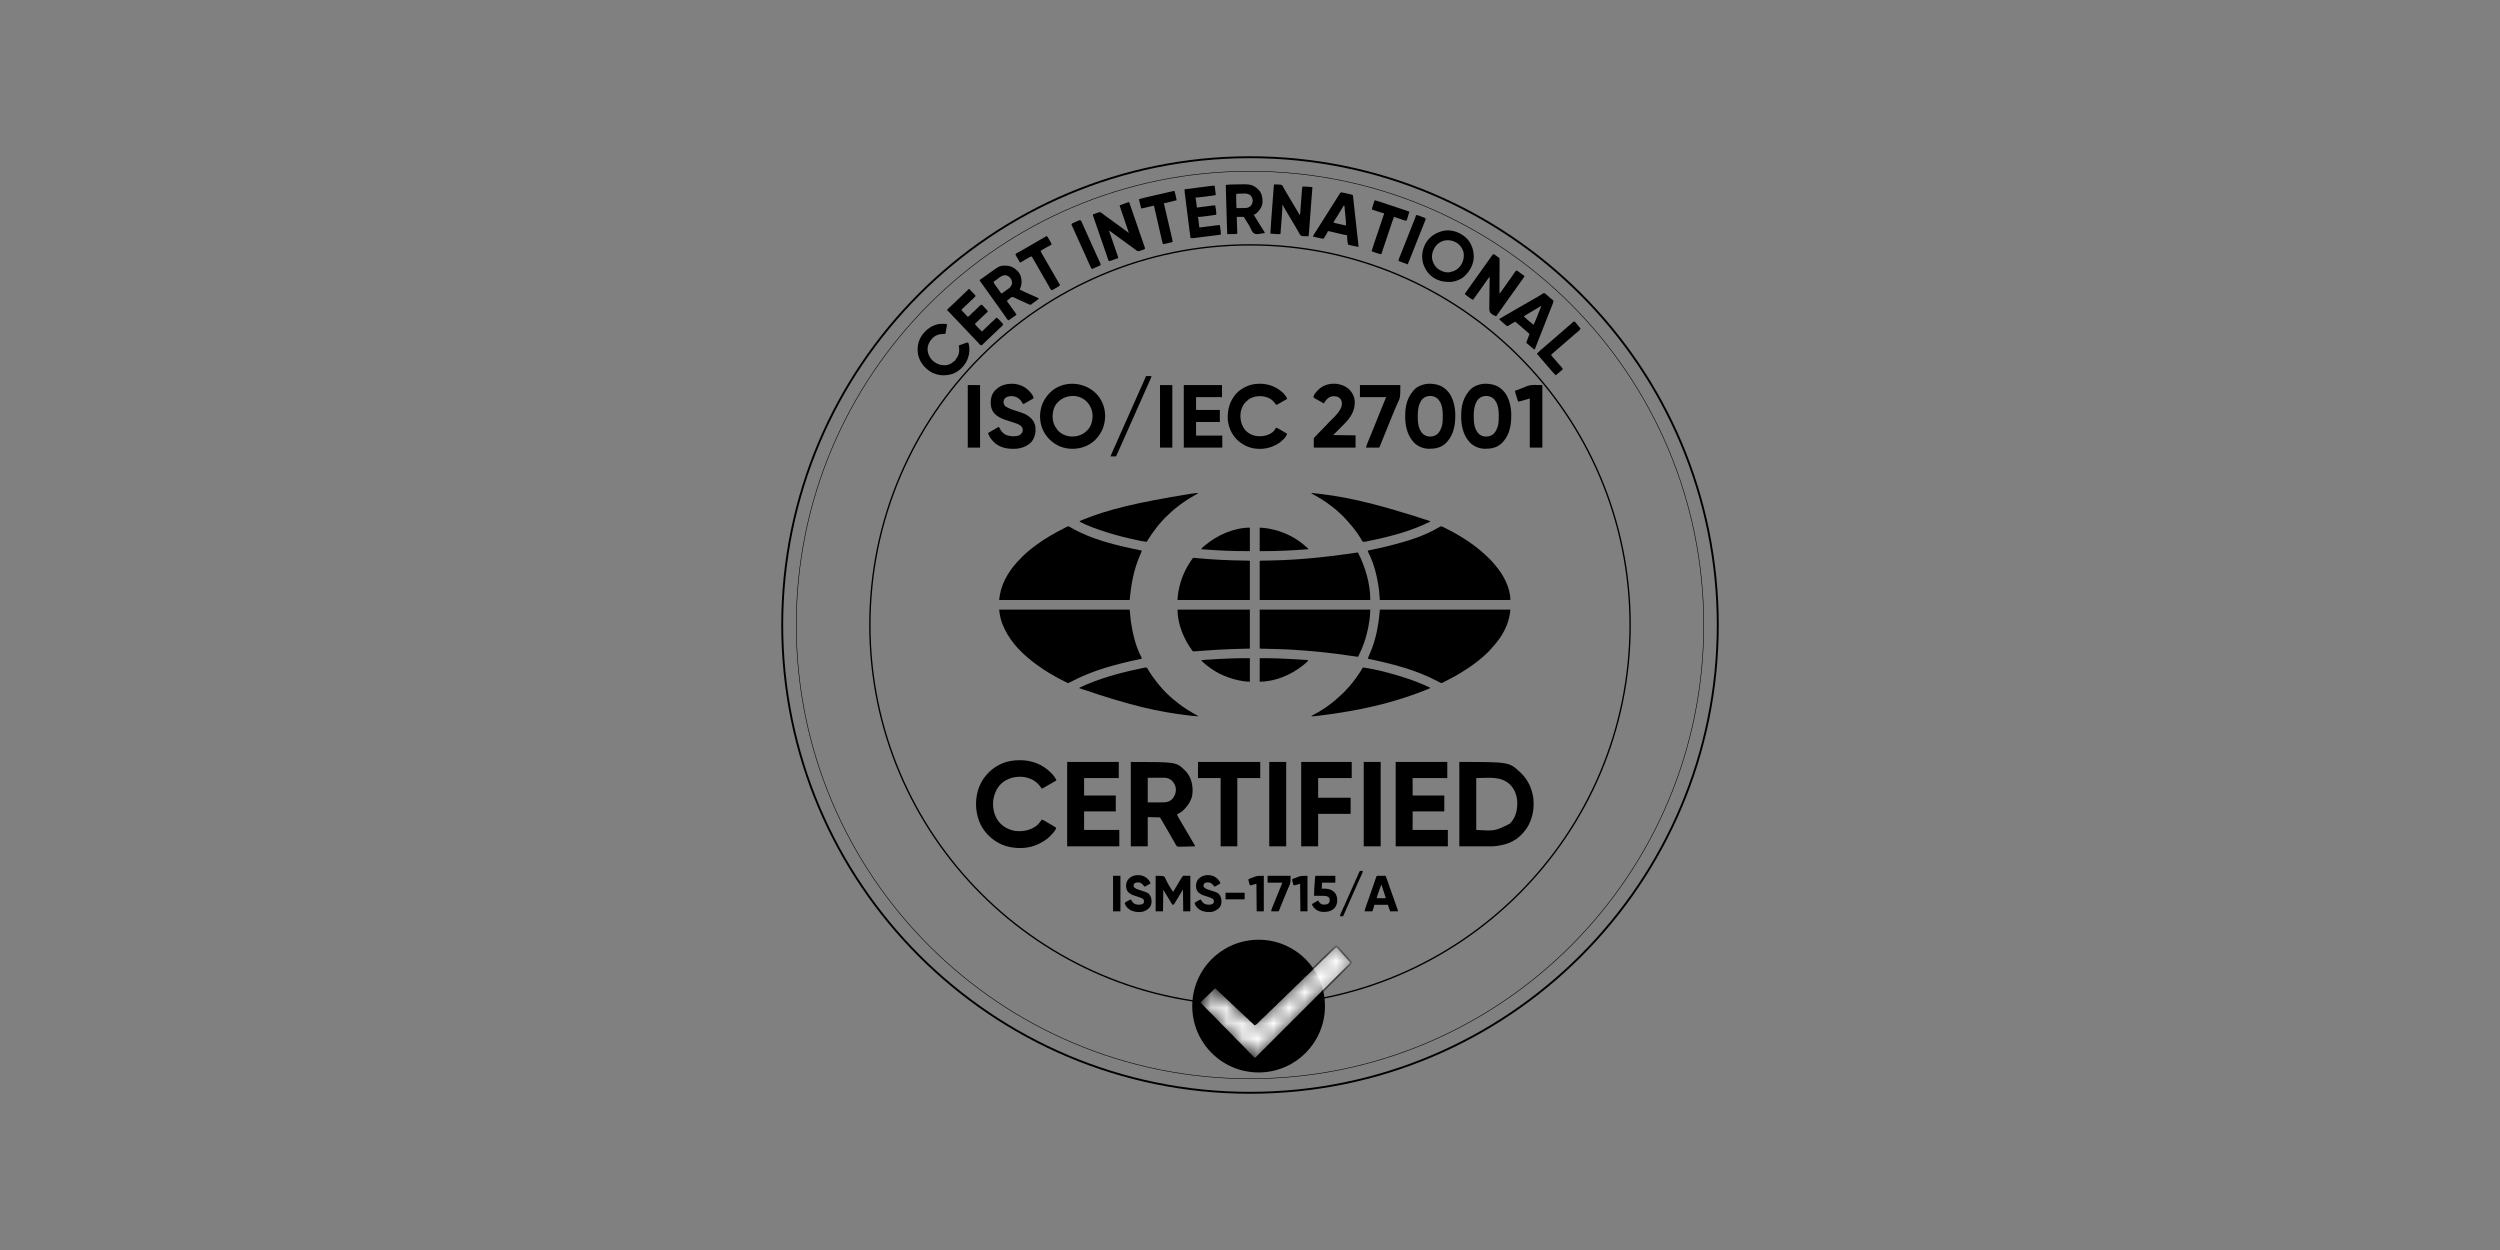<svg width="160" height="80" viewBox="0 0 160 80" fill="none" xmlns="http://www.w3.org/2000/svg">
<rect x="0" y="0" width="160" height="80" fill="#808080" stroke="none"/>
<g clip-path="url(#clip0_9007_256548)">
<path d="M80 10.062C96.534 10.062 109.938 23.465 109.938 40C109.938 56.535 96.534 69.939 80 69.939C63.465 69.939 50.062 56.535 50.062 40C50.062 23.465 63.465 10.062 80 10.062Z" stroke="black" stroke-width="0.123"/>
<path d="M80.001 10.961C96.038 10.961 109.039 23.963 109.039 40C109.038 56.038 96.038 69.038 80.001 69.038C63.963 69.038 50.962 56.038 50.961 40C50.961 23.963 63.963 10.961 80.001 10.961Z" stroke="black" stroke-width="0.035"/>
<path d="M80 15.672C93.436 15.672 104.328 26.564 104.328 40C104.328 53.436 93.436 64.328 80 64.328C66.564 64.328 55.672 53.436 55.672 40C55.672 26.564 66.564 15.672 80 15.672Z" stroke="black" stroke-width="0.088"/>
<path d="M84.798 64.39C84.798 66.735 82.896 68.637 80.551 68.637C78.205 68.637 76.304 66.735 76.304 64.39C76.304 62.044 78.205 60.143 80.551 60.143C82.896 60.143 84.798 62.044 84.798 64.39Z" fill="black"/>
<path d="M68.407 33.69C68.423 33.699 68.439 33.708 68.456 33.717C68.474 33.727 68.492 33.737 68.51 33.747C68.531 33.759 68.551 33.771 68.572 33.783C69.859 34.527 71.415 34.902 73.07 35.237C73.06 35.297 73.045 35.348 73.019 35.403C73.009 35.425 73.009 35.425 72.999 35.449C72.991 35.465 72.984 35.481 72.976 35.498C72.563 36.434 72.391 37.381 72.301 38.401C69.544 38.401 66.787 38.401 63.947 38.401C64.022 37.494 64.464 36.676 65.065 36.006C65.073 35.997 65.082 35.988 65.09 35.979C65.199 35.857 65.313 35.74 65.428 35.624C65.44 35.612 65.452 35.6 65.465 35.587C65.544 35.508 65.627 35.433 65.712 35.36C65.73 35.344 65.747 35.329 65.765 35.314C65.918 35.183 66.076 35.061 66.236 34.94C66.248 34.932 66.259 34.923 66.27 34.915C66.848 34.48 67.477 34.122 68.122 33.797C68.157 33.779 68.192 33.761 68.226 33.741C68.337 33.68 68.337 33.68 68.407 33.69Z" fill="black"/>
<path d="M92.449 33.773C92.46 33.779 92.471 33.785 92.483 33.79C92.519 33.808 92.555 33.827 92.591 33.845C92.61 33.854 92.61 33.854 92.629 33.864C92.854 33.977 93.074 34.096 93.292 34.224C93.313 34.236 93.313 34.236 93.335 34.249C93.777 34.505 94.204 34.795 94.602 35.115C94.62 35.129 94.637 35.142 94.654 35.157C94.747 35.231 94.837 35.309 94.924 35.389C94.949 35.411 94.974 35.433 94.999 35.455C95.098 35.54 95.191 35.63 95.283 35.722C95.309 35.748 95.335 35.774 95.361 35.8C95.458 35.897 95.548 35.995 95.633 36.102C95.67 36.149 95.709 36.193 95.748 36.237C96.228 36.813 96.665 37.632 96.665 38.401C93.908 38.401 91.151 38.401 88.311 38.401C88.293 38.193 88.276 37.986 88.258 37.772C88.151 36.949 87.955 36.093 87.571 35.35C87.541 35.29 87.541 35.29 87.541 35.237C87.561 35.233 87.58 35.23 87.6 35.225C88.049 35.134 88.496 35.036 88.94 34.923C88.951 34.92 88.963 34.917 88.975 34.914C90.035 34.645 91.151 34.312 92.096 33.746C92.12 33.733 92.12 33.733 92.144 33.719C92.157 33.711 92.17 33.703 92.184 33.695C92.275 33.667 92.368 33.734 92.449 33.773Z" fill="black"/>
<path d="M88.311 39.013C91.067 39.013 93.824 39.013 96.665 39.013C96.607 39.76 96.293 40.473 95.826 41.057C95.815 41.072 95.803 41.086 95.792 41.101C95.757 41.145 95.722 41.189 95.686 41.232C95.665 41.257 95.665 41.257 95.644 41.283C95.448 41.521 95.236 41.744 95.004 41.949C94.975 41.976 94.945 42.003 94.916 42.03C94.826 42.111 94.732 42.188 94.637 42.263C94.621 42.276 94.621 42.276 94.605 42.29C94.281 42.548 93.941 42.781 93.589 42.997C93.578 43.004 93.567 43.011 93.556 43.018C93.176 43.252 92.781 43.46 92.383 43.662C92.365 43.672 92.347 43.682 92.329 43.692C92.27 43.717 92.25 43.717 92.191 43.697C92.155 43.68 92.12 43.663 92.086 43.644C92.065 43.633 92.045 43.622 92.024 43.612C92.013 43.606 92.002 43.6 91.991 43.594C90.608 42.859 89.067 42.475 87.541 42.158C87.578 42.041 87.624 41.931 87.675 41.819C88.071 40.923 88.23 39.985 88.311 39.013Z" fill="black"/>
<path d="M63.947 39.013C66.704 39.013 69.461 39.013 72.301 39.013C72.336 39.376 72.336 39.376 72.371 39.747C72.49 40.534 72.674 41.365 73.055 42.074C73.07 42.106 73.07 42.106 73.07 42.158C73.06 42.161 73.05 42.163 73.039 42.165C71.505 42.49 69.962 42.877 68.569 43.62C68.551 43.629 68.532 43.639 68.513 43.649C68.497 43.658 68.481 43.667 68.464 43.676C68.371 43.721 68.371 43.721 68.309 43.7C68.286 43.689 68.286 43.689 68.262 43.677C68.245 43.669 68.227 43.66 68.209 43.652C68.19 43.642 68.172 43.633 68.152 43.623C68.133 43.614 68.113 43.604 68.093 43.594C67.902 43.5 67.715 43.399 67.53 43.294C67.511 43.284 67.493 43.274 67.474 43.263C67.237 43.129 67.004 42.992 66.778 42.84C66.764 42.831 66.749 42.821 66.734 42.811C66.42 42.602 66.115 42.38 65.83 42.132C65.807 42.112 65.783 42.093 65.76 42.075C65.623 41.967 65.5 41.847 65.377 41.724C65.343 41.689 65.308 41.654 65.274 41.62C65.15 41.496 65.033 41.371 64.925 41.232C64.909 41.212 64.892 41.191 64.876 41.171C64.576 40.797 64.329 40.386 64.156 39.939C64.151 39.926 64.146 39.913 64.141 39.899C64.033 39.614 63.974 39.316 63.947 39.013Z" fill="black"/>
<path d="M86.912 35.36C87.38 36.293 87.699 37.349 87.699 38.401C85.363 38.401 83.027 38.401 80.621 38.401C80.621 37.576 80.621 36.751 80.621 35.901C80.669 35.886 80.698 35.882 80.748 35.881C80.771 35.881 80.771 35.881 80.795 35.88C80.812 35.88 80.828 35.88 80.846 35.88C80.882 35.879 80.919 35.879 80.955 35.878C80.975 35.878 80.994 35.878 81.014 35.877C82.637 35.854 84.265 35.746 86.843 35.365C86.877 35.36 86.877 35.36 86.912 35.36Z" fill="black"/>
<path d="M80.621 39.013C82.957 39.013 85.292 39.013 87.699 39.013C87.678 39.442 87.678 39.442 87.651 39.645C87.649 39.656 87.648 39.668 87.646 39.679C87.536 40.502 87.297 41.3 86.912 42.036C86.712 42.009 86.512 41.982 86.311 41.952C85.118 41.773 83.922 41.655 82.718 41.582C82.701 41.581 82.685 41.58 82.668 41.579C82.319 41.558 81.97 41.547 81.621 41.537C81.607 41.537 81.593 41.536 81.579 41.536C81.259 41.527 80.94 41.52 80.621 41.512C80.621 40.687 80.621 39.862 80.621 39.013Z" fill="black"/>
<mask id="path-11-inside-1_9007_256548" fill="white">
<path d="M85.514 60.545C85.592 60.608 85.66 60.673 85.725 60.75C85.764 60.796 85.805 60.841 85.846 60.886C85.907 60.952 85.966 61.019 86.025 61.086C86.1 61.172 86.178 61.257 86.254 61.342C86.329 61.425 86.403 61.508 86.475 61.593C86.447 61.666 86.395 61.714 86.341 61.767C86.325 61.783 86.325 61.783 86.309 61.799C86.274 61.834 86.239 61.869 86.204 61.904C86.179 61.929 86.153 61.954 86.128 61.98C86.059 62.049 85.989 62.119 85.919 62.188C85.844 62.264 85.769 62.339 85.694 62.413C85.564 62.544 85.434 62.674 85.304 62.803C85.167 62.94 85.031 63.076 84.894 63.212C84.886 63.221 84.877 63.229 84.869 63.238C84.826 63.281 84.783 63.324 84.74 63.367C84.435 63.672 84.129 63.977 83.824 64.282C83.528 64.578 83.231 64.874 82.935 65.171C82.926 65.18 82.917 65.189 82.907 65.198C82.816 65.29 82.724 65.382 82.632 65.473C82.445 65.66 82.258 65.847 82.071 66.034C82.058 66.047 82.058 66.047 82.045 66.06C81.471 66.633 80.897 67.207 80.323 67.78C80.304 67.764 80.285 67.747 80.265 67.731C80.249 67.717 80.249 67.717 80.233 67.703C80.188 67.664 80.147 67.624 80.105 67.582C80.097 67.574 80.088 67.565 80.08 67.557C80.062 67.539 80.044 67.521 80.027 67.504C80 67.477 79.973 67.45 79.947 67.424C79.929 67.406 79.912 67.389 79.895 67.371C79.879 67.356 79.864 67.341 79.848 67.325C79.811 67.287 79.777 67.248 79.743 67.209C79.665 67.119 79.581 67.036 79.497 66.953C79.48 66.936 79.463 66.919 79.445 66.902C79.391 66.848 79.338 66.794 79.283 66.74C79.221 66.678 79.158 66.616 79.095 66.553C79.07 66.529 79.046 66.504 79.021 66.479C78.944 66.403 78.87 66.326 78.8 66.243C78.733 66.168 78.66 66.098 78.588 66.027C78.571 66.01 78.554 65.992 78.537 65.975C78.483 65.921 78.429 65.868 78.375 65.814C78.312 65.752 78.249 65.689 78.186 65.627C78.162 65.602 78.137 65.578 78.112 65.553C78.035 65.477 77.962 65.399 77.891 65.317C77.824 65.242 77.751 65.171 77.679 65.1C77.662 65.083 77.645 65.066 77.628 65.049C77.574 64.995 77.52 64.942 77.466 64.888C77.403 64.826 77.34 64.763 77.278 64.701C77.253 64.676 77.228 64.651 77.203 64.627C77.124 64.548 77.048 64.469 76.975 64.384C76.937 64.34 76.897 64.299 76.855 64.259C76.84 64.244 76.825 64.229 76.809 64.213C76.793 64.197 76.793 64.197 76.775 64.18C76.803 64.113 76.846 64.07 76.897 64.02C76.905 64.011 76.914 64.002 76.923 63.994C76.941 63.976 76.959 63.958 76.977 63.94C77.004 63.913 77.032 63.886 77.059 63.858C77.132 63.786 77.204 63.714 77.282 63.647C77.381 63.563 77.471 63.469 77.562 63.377C77.581 63.358 77.599 63.34 77.618 63.321C77.663 63.275 77.709 63.229 77.754 63.184C77.818 63.214 77.858 63.249 77.907 63.301C77.96 63.355 78.013 63.407 78.07 63.456C78.136 63.512 78.196 63.573 78.257 63.635C78.292 63.67 78.328 63.702 78.366 63.734C78.432 63.791 78.493 63.852 78.554 63.914C78.589 63.949 78.626 63.982 78.663 64.014C78.729 64.071 78.79 64.132 78.851 64.194C78.887 64.229 78.923 64.261 78.96 64.294C79.026 64.35 79.087 64.412 79.148 64.474C79.184 64.508 79.22 64.541 79.257 64.573C79.323 64.63 79.384 64.691 79.446 64.754C79.481 64.788 79.517 64.821 79.554 64.853C79.621 64.91 79.681 64.971 79.743 65.033C79.789 65.079 79.838 65.121 79.887 65.163C79.936 65.206 79.981 65.253 80.026 65.299C80.072 65.344 80.12 65.385 80.168 65.427C80.216 65.469 80.261 65.515 80.306 65.561C80.37 65.534 80.41 65.496 80.458 65.446C80.481 65.422 80.481 65.422 80.505 65.398C80.522 65.381 80.538 65.365 80.555 65.348C80.736 65.163 80.736 65.163 80.811 65.099C80.91 65.014 81.001 64.919 81.092 64.827C81.194 64.724 81.295 64.621 81.405 64.528C81.491 64.451 81.571 64.367 81.652 64.285C81.753 64.182 81.854 64.08 81.964 63.986C82.05 63.909 82.13 63.825 82.211 63.743C82.312 63.64 82.413 63.538 82.524 63.444C82.609 63.367 82.689 63.283 82.77 63.201C82.872 63.098 82.973 62.996 83.083 62.902C83.169 62.825 83.249 62.742 83.329 62.659C83.431 62.556 83.532 62.454 83.642 62.36C83.728 62.283 83.808 62.2 83.889 62.118C83.99 62.015 84.091 61.913 84.201 61.819C84.287 61.742 84.367 61.658 84.448 61.576C84.65 61.371 84.65 61.371 84.727 61.306C84.829 61.218 84.922 61.121 85.016 61.025C85.236 60.803 85.236 60.803 85.346 60.709C85.383 60.677 85.418 60.642 85.453 60.607C85.465 60.595 85.476 60.583 85.488 60.571C85.501 60.558 85.501 60.558 85.514 60.545Z"/>
</mask>
<path d="M85.514 60.545C85.592 60.608 85.66 60.673 85.725 60.75C85.764 60.796 85.805 60.841 85.846 60.886C85.907 60.952 85.966 61.019 86.025 61.086C86.1 61.172 86.178 61.257 86.254 61.342C86.329 61.425 86.403 61.508 86.475 61.593C86.447 61.666 86.395 61.714 86.341 61.767C86.325 61.783 86.325 61.783 86.309 61.799C86.274 61.834 86.239 61.869 86.204 61.904C86.179 61.929 86.153 61.954 86.128 61.98C86.059 62.049 85.989 62.119 85.919 62.188C85.844 62.264 85.769 62.339 85.694 62.413C85.564 62.544 85.434 62.674 85.304 62.803C85.167 62.94 85.031 63.076 84.894 63.212C84.886 63.221 84.877 63.229 84.869 63.238C84.826 63.281 84.783 63.324 84.74 63.367C84.435 63.672 84.129 63.977 83.824 64.282C83.528 64.578 83.231 64.874 82.935 65.171C82.926 65.18 82.917 65.189 82.907 65.198C82.816 65.29 82.724 65.382 82.632 65.473C82.445 65.66 82.258 65.847 82.071 66.034C82.058 66.047 82.058 66.047 82.045 66.06C81.471 66.633 80.897 67.207 80.323 67.78C80.304 67.764 80.285 67.747 80.265 67.731C80.249 67.717 80.249 67.717 80.233 67.703C80.188 67.664 80.147 67.624 80.105 67.582C80.097 67.574 80.088 67.565 80.08 67.557C80.062 67.539 80.044 67.521 80.027 67.504C80 67.477 79.973 67.45 79.947 67.424C79.929 67.406 79.912 67.389 79.895 67.371C79.879 67.356 79.864 67.341 79.848 67.325C79.811 67.287 79.777 67.248 79.743 67.209C79.665 67.119 79.581 67.036 79.497 66.953C79.48 66.936 79.463 66.919 79.445 66.902C79.391 66.848 79.338 66.794 79.283 66.74C79.221 66.678 79.158 66.616 79.095 66.553C79.07 66.529 79.046 66.504 79.021 66.479C78.944 66.403 78.87 66.326 78.8 66.243C78.733 66.168 78.66 66.098 78.588 66.027C78.571 66.01 78.554 65.992 78.537 65.975C78.483 65.921 78.429 65.868 78.375 65.814C78.312 65.752 78.249 65.689 78.186 65.627C78.162 65.602 78.137 65.578 78.112 65.553C78.035 65.477 77.962 65.399 77.891 65.317C77.824 65.242 77.751 65.171 77.679 65.1C77.662 65.083 77.645 65.066 77.628 65.049C77.574 64.995 77.52 64.942 77.466 64.888C77.403 64.826 77.34 64.763 77.278 64.701C77.253 64.676 77.228 64.651 77.203 64.627C77.124 64.548 77.048 64.469 76.975 64.384C76.937 64.34 76.897 64.299 76.855 64.259C76.84 64.244 76.825 64.229 76.809 64.213C76.793 64.197 76.793 64.197 76.775 64.18C76.803 64.113 76.846 64.07 76.897 64.02C76.905 64.011 76.914 64.002 76.923 63.994C76.941 63.976 76.959 63.958 76.977 63.94C77.004 63.913 77.032 63.886 77.059 63.858C77.132 63.786 77.204 63.714 77.282 63.647C77.381 63.563 77.471 63.469 77.562 63.377C77.581 63.358 77.599 63.34 77.618 63.321C77.663 63.275 77.709 63.229 77.754 63.184C77.818 63.214 77.858 63.249 77.907 63.301C77.96 63.355 78.013 63.407 78.07 63.456C78.136 63.512 78.196 63.573 78.257 63.635C78.292 63.67 78.328 63.702 78.366 63.734C78.432 63.791 78.493 63.852 78.554 63.914C78.589 63.949 78.626 63.982 78.663 64.014C78.729 64.071 78.79 64.132 78.851 64.194C78.887 64.229 78.923 64.261 78.96 64.294C79.026 64.35 79.087 64.412 79.148 64.474C79.184 64.508 79.22 64.541 79.257 64.573C79.323 64.63 79.384 64.691 79.446 64.754C79.481 64.788 79.517 64.821 79.554 64.853C79.621 64.91 79.681 64.971 79.743 65.033C79.789 65.079 79.838 65.121 79.887 65.163C79.936 65.206 79.981 65.253 80.026 65.299C80.072 65.344 80.12 65.385 80.168 65.427C80.216 65.469 80.261 65.515 80.306 65.561C80.37 65.534 80.41 65.496 80.458 65.446C80.481 65.422 80.481 65.422 80.505 65.398C80.522 65.381 80.538 65.365 80.555 65.348C80.736 65.163 80.736 65.163 80.811 65.099C80.91 65.014 81.001 64.919 81.092 64.827C81.194 64.724 81.295 64.621 81.405 64.528C81.491 64.451 81.571 64.367 81.652 64.285C81.753 64.182 81.854 64.08 81.964 63.986C82.05 63.909 82.13 63.825 82.211 63.743C82.312 63.64 82.413 63.538 82.524 63.444C82.609 63.367 82.689 63.283 82.77 63.201C82.872 63.098 82.973 62.996 83.083 62.902C83.169 62.825 83.249 62.742 83.329 62.659C83.431 62.556 83.532 62.454 83.642 62.36C83.728 62.283 83.808 62.2 83.889 62.118C83.99 62.015 84.091 61.913 84.201 61.819C84.287 61.742 84.367 61.658 84.448 61.576C84.65 61.371 84.65 61.371 84.727 61.306C84.829 61.218 84.922 61.121 85.016 61.025C85.236 60.803 85.236 60.803 85.346 60.709C85.383 60.677 85.418 60.642 85.453 60.607C85.465 60.595 85.476 60.583 85.488 60.571C85.501 60.558 85.501 60.558 85.514 60.545Z" fill="#FEFEFE" stroke="black" stroke-width="0.106" mask="url(#path-11-inside-1_9007_256548)"/>
<path d="M93.397 48.765C96.58 48.765 96.58 48.765 97.276 49.412C97.287 49.421 97.297 49.43 97.307 49.44C97.703 49.81 97.965 50.281 98.08 50.81C98.083 50.822 98.086 50.834 98.089 50.846C98.18 51.242 98.174 51.726 98.08 52.121C98.075 52.143 98.075 52.143 98.07 52.165C97.969 52.581 97.788 52.953 97.504 53.274C97.489 53.291 97.474 53.308 97.459 53.326C96.95 53.906 96.299 54.108 95.546 54.165C94.837 54.165 94.127 54.165 93.397 54.165C93.397 52.383 93.397 50.601 93.397 48.765ZM94.48 49.796C94.48 50.892 94.48 51.988 94.48 53.117C95.681 53.187 95.681 53.187 96.63 52.715C96.989 52.353 97.107 51.9 97.107 51.405C97.103 50.969 96.964 50.553 96.662 50.229C96.058 49.646 95.304 49.796 94.48 49.796Z" fill="black"/>
<path d="M72.371 48.765C75.283 48.765 75.283 48.765 75.833 49.301C76.194 49.664 76.327 50.109 76.326 50.608C76.325 50.78 76.311 50.928 76.251 51.089C76.247 51.101 76.243 51.112 76.238 51.124C76.144 51.376 76 51.577 75.814 51.771C75.8 51.787 75.8 51.787 75.786 51.803C75.663 51.938 75.489 52.042 75.325 52.121C75.349 52.185 75.378 52.243 75.412 52.302C75.423 52.321 75.434 52.339 75.444 52.358C75.462 52.387 75.462 52.387 75.479 52.417C75.491 52.437 75.503 52.458 75.514 52.478C75.605 52.635 75.697 52.79 75.789 52.946C75.858 53.061 75.925 53.177 75.993 53.293C76.006 53.314 76.018 53.335 76.031 53.356C76.09 53.458 76.15 53.559 76.209 53.661C76.236 53.708 76.264 53.755 76.291 53.802C76.305 53.824 76.318 53.846 76.331 53.869C76.349 53.9 76.367 53.931 76.385 53.962C76.401 53.989 76.401 53.989 76.417 54.016C76.436 54.049 76.457 54.081 76.478 54.113C76.478 54.13 76.478 54.148 76.478 54.165C76.33 54.171 76.182 54.175 76.034 54.177C75.966 54.178 75.897 54.18 75.828 54.183C75.762 54.185 75.695 54.186 75.629 54.187C75.604 54.187 75.578 54.188 75.553 54.189C75.473 54.193 75.402 54.192 75.325 54.165C75.26 54.096 75.225 54.024 75.185 53.938C75.165 53.903 75.144 53.868 75.123 53.833C75.103 53.797 75.082 53.761 75.061 53.725C75.044 53.696 75.027 53.666 75.01 53.636C74.993 53.605 74.975 53.575 74.958 53.544C74.902 53.448 74.846 53.351 74.791 53.254C74.78 53.236 74.769 53.217 74.758 53.198C74.683 53.068 74.608 52.939 74.533 52.81C74.524 52.794 74.514 52.778 74.505 52.762C74.417 52.612 74.329 52.462 74.241 52.313C73.852 52.304 73.852 52.304 73.455 52.295C73.455 52.913 73.455 53.53 73.455 54.165C73.097 54.165 72.74 54.165 72.371 54.165C72.371 52.383 72.371 50.601 72.371 48.765ZM73.455 49.779C73.455 50.298 73.455 50.817 73.455 51.352C73.632 51.352 73.81 51.353 73.993 51.354C74.077 51.354 74.077 51.354 74.162 51.355C74.207 51.355 74.251 51.355 74.296 51.355C74.319 51.355 74.342 51.355 74.365 51.355C74.617 51.356 74.826 51.324 75.016 51.146C75.182 50.967 75.261 50.756 75.259 50.513C75.241 50.274 75.146 50.099 74.975 49.936C74.792 49.788 74.625 49.771 74.397 49.773C74.373 49.773 74.349 49.774 74.324 49.774C74.236 49.774 74.147 49.775 74.058 49.775C73.859 49.776 73.66 49.778 73.455 49.779Z" fill="black"/>
<path d="M89.324 48.765C90.414 48.765 91.504 48.765 92.627 48.765C92.627 49.105 92.627 49.446 92.627 49.796C91.895 49.796 91.162 49.796 90.408 49.796C90.408 50.165 90.408 50.534 90.408 50.915C91.077 50.915 91.746 50.915 92.435 50.915C92.435 51.249 92.435 51.584 92.435 51.928C91.766 51.928 91.097 51.928 90.408 51.928C90.408 52.321 90.408 52.713 90.408 53.117C91.152 53.117 91.896 53.117 92.662 53.117C92.662 53.463 92.662 53.809 92.662 54.165C91.561 54.165 90.459 54.165 89.324 54.165C89.324 52.383 89.324 50.601 89.324 48.765Z" fill="black"/>
<path d="M68.299 48.765C69.389 48.765 70.479 48.765 71.602 48.765C71.602 49.105 71.602 49.446 71.602 49.796C70.87 49.796 70.137 49.796 69.382 49.796C69.382 50.165 69.382 50.534 69.382 50.915C70.052 50.915 70.721 50.915 71.41 50.915C71.41 51.249 71.41 51.584 71.41 51.928C70.741 51.928 70.072 51.928 69.382 51.928C69.382 52.321 69.382 52.713 69.382 53.117C70.126 53.117 70.871 53.117 71.637 53.117C71.637 53.463 71.637 53.809 71.637 54.165C70.535 54.165 69.434 54.165 68.299 54.165C68.299 52.383 68.299 50.601 68.299 48.765Z" fill="black"/>
<path d="M65.266 48.654C65.279 48.654 65.292 48.654 65.305 48.654C65.95 48.656 66.559 48.855 67.057 49.272C67.067 49.28 67.076 49.288 67.086 49.296C67.283 49.462 67.483 49.669 67.599 49.901C67.599 49.918 67.599 49.935 67.599 49.953C67.58 49.964 67.58 49.964 67.561 49.975C67.27 50.141 66.98 50.308 66.69 50.478C66.646 50.434 66.612 50.389 66.577 50.338C66.329 49.996 65.984 49.812 65.575 49.734C65.095 49.664 64.612 49.759 64.215 50.038C63.835 50.327 63.65 50.729 63.571 51.19C63.512 51.676 63.614 52.19 63.917 52.581C64.188 52.916 64.544 53.1 64.963 53.18C65.465 53.232 65.934 53.149 66.343 52.843C66.475 52.733 66.58 52.596 66.673 52.453C66.759 52.477 66.831 52.516 66.907 52.562C66.933 52.578 66.959 52.593 66.985 52.609C66.999 52.617 67.013 52.626 67.028 52.635C67.135 52.698 67.243 52.76 67.351 52.823C67.436 52.872 67.519 52.921 67.599 52.977C67.545 53.17 67.385 53.323 67.25 53.466C67.238 53.479 67.226 53.492 67.214 53.505C67.026 53.704 66.792 53.848 66.551 53.973C66.54 53.979 66.529 53.984 66.518 53.99C65.859 54.333 65.046 54.35 64.344 54.136C63.676 53.918 63.095 53.422 62.771 52.798C62.422 52.095 62.373 51.229 62.62 50.487C62.734 50.16 62.894 49.863 63.125 49.604C63.147 49.579 63.147 49.579 63.169 49.553C63.354 49.342 63.565 49.169 63.807 49.027C63.822 49.018 63.822 49.018 63.837 49.009C64.275 48.753 64.763 48.652 65.266 48.654Z" fill="black"/>
<path d="M76.402 35.702C76.429 35.704 76.429 35.704 76.456 35.707C76.476 35.708 76.496 35.71 76.517 35.711C76.539 35.714 76.561 35.716 76.584 35.718C76.608 35.72 76.631 35.722 76.654 35.724C76.705 35.728 76.755 35.733 76.805 35.737C76.924 35.748 77.044 35.758 77.164 35.767C77.205 35.771 77.246 35.774 77.287 35.778C77.547 35.799 77.807 35.814 78.068 35.827C78.087 35.828 78.107 35.829 78.127 35.83C78.611 35.855 79.094 35.869 79.577 35.876C79.64 35.877 79.702 35.878 79.764 35.879C79.783 35.879 79.802 35.88 79.821 35.88C79.838 35.88 79.856 35.88 79.874 35.881C79.896 35.881 79.896 35.881 79.92 35.882C79.956 35.884 79.956 35.884 79.991 35.902C79.991 36.726 79.991 37.551 79.991 38.401C78.463 38.401 76.935 38.401 75.36 38.401C75.371 38.241 75.381 38.087 75.407 37.93C75.41 37.911 75.413 37.893 75.416 37.874C75.545 37.118 75.84 36.42 76.286 35.797C76.296 35.782 76.306 35.766 76.317 35.751C76.356 35.709 76.356 35.709 76.402 35.702Z" fill="black"/>
<path d="M75.36 39.013C76.888 39.013 78.417 39.013 79.991 39.013C79.991 39.837 79.991 40.662 79.991 41.512C79.69 41.519 79.69 41.519 79.383 41.526C79.258 41.529 79.134 41.532 79.009 41.536C78.994 41.536 78.979 41.537 78.963 41.537C78.25 41.557 77.539 41.602 76.828 41.658C76.816 41.659 76.804 41.66 76.791 41.661C76.735 41.666 76.679 41.67 76.622 41.675C76.603 41.676 76.583 41.678 76.562 41.679C76.545 41.681 76.528 41.682 76.51 41.684C76.364 41.693 76.364 41.693 76.323 41.661C75.771 40.927 75.36 39.943 75.36 39.013Z" fill="black"/>
<path d="M83.277 48.765C84.344 48.765 85.411 48.765 86.51 48.765C86.51 49.105 86.51 49.446 86.51 49.796C85.801 49.796 85.091 49.796 84.361 49.796C84.361 50.211 84.361 50.627 84.361 51.054C85.047 51.054 85.733 51.054 86.44 51.054C86.44 51.395 86.44 51.735 86.44 52.086C85.754 52.086 85.068 52.086 84.361 52.086C84.361 52.772 84.361 53.458 84.361 54.165C84.003 54.165 83.645 54.165 83.277 54.165C83.277 52.383 83.277 50.601 83.277 48.765Z" fill="black"/>
<path d="M87.227 42.718C88.143 42.846 89.057 43.098 89.936 43.382C89.949 43.386 89.963 43.391 89.977 43.395C90.508 43.567 91.022 43.772 91.526 44.011C91.526 44.023 91.526 44.034 91.526 44.046C90.964 44.281 90.393 44.489 89.813 44.675C89.8 44.68 89.787 44.684 89.773 44.688C88.077 45.233 86.32 45.572 84.347 45.811C84.331 45.813 84.315 45.815 84.299 45.817C84.255 45.822 84.21 45.827 84.166 45.832C84.153 45.834 84.141 45.835 84.127 45.837C84.065 45.843 84.004 45.848 83.941 45.846C83.941 45.835 83.941 45.823 83.941 45.811C83.95 45.807 83.959 45.802 83.969 45.797C84.585 45.485 85.169 45.09 85.674 44.616C85.712 44.581 85.75 44.547 85.789 44.514C85.873 44.441 85.952 44.362 86.031 44.283C86.045 44.269 86.059 44.255 86.073 44.24C86.159 44.155 86.24 44.068 86.318 43.976C86.334 43.958 86.35 43.94 86.367 43.921C86.518 43.749 86.655 43.567 86.79 43.382C86.799 43.369 86.809 43.356 86.819 43.342C86.947 43.167 87.063 42.987 87.173 42.8C87.19 42.772 87.209 42.745 87.227 42.718Z" fill="black"/>
<path d="M73.402 42.735C73.425 42.762 73.425 42.762 73.445 42.796C73.452 42.809 73.459 42.821 73.467 42.834C73.475 42.848 73.483 42.862 73.491 42.876C73.508 42.905 73.525 42.934 73.542 42.963C73.551 42.977 73.559 42.992 73.569 43.007C73.681 43.192 73.812 43.367 73.944 43.539C73.955 43.553 73.955 43.553 73.966 43.568C74.245 43.932 74.555 44.293 74.905 44.592C74.944 44.626 74.983 44.662 75.021 44.697C75.119 44.785 75.222 44.866 75.326 44.946C75.361 44.973 75.395 45 75.429 45.026C75.775 45.298 76.147 45.527 76.533 45.739C76.641 45.799 76.641 45.799 76.688 45.829C76.688 45.834 76.688 45.84 76.688 45.846C76.426 45.835 76.166 45.799 75.906 45.767C75.894 45.765 75.881 45.763 75.869 45.762C74.175 45.549 72.495 45.213 69.085 44.046C69.085 44.035 69.085 44.023 69.085 44.011C70.308 43.431 71.613 43.075 72.934 42.798C72.967 42.791 73 42.784 73.033 42.777C73.082 42.766 73.13 42.756 73.179 42.746C73.193 42.743 73.208 42.74 73.223 42.737C73.288 42.723 73.339 42.713 73.402 42.735Z" fill="black"/>
<path d="M76.688 31.567C76.595 31.625 76.501 31.679 76.405 31.731C75.957 31.977 75.542 32.271 75.15 32.598C75.14 32.606 75.131 32.614 75.121 32.623C74.999 32.725 74.881 32.83 74.77 32.944C74.734 32.979 74.698 33.012 74.66 33.044C74.593 33.101 74.535 33.165 74.477 33.231C74.437 33.276 74.397 33.32 74.356 33.364C74.255 33.472 74.158 33.583 74.067 33.699C74.054 33.715 74.054 33.715 74.042 33.731C73.804 34.034 73.587 34.35 73.385 34.678C73.275 34.667 73.169 34.651 73.061 34.629C73.045 34.626 73.029 34.622 73.012 34.619C72.96 34.608 72.907 34.597 72.855 34.586C72.837 34.583 72.819 34.579 72.8 34.575C72.137 34.436 71.479 34.272 70.833 34.066C70.82 34.062 70.807 34.058 70.794 34.054C70.212 33.869 69.629 33.664 69.085 33.385C69.129 33.334 69.174 33.314 69.236 33.289C69.256 33.281 69.276 33.273 69.297 33.265C69.319 33.256 69.342 33.247 69.364 33.239C69.376 33.234 69.387 33.229 69.399 33.225C70.921 32.623 72.506 32.203 76.271 31.59C76.32 31.585 76.368 31.579 76.417 31.573C76.446 31.57 76.474 31.566 76.503 31.563C76.516 31.561 76.529 31.559 76.542 31.558C76.598 31.551 76.634 31.549 76.688 31.567Z" fill="black"/>
<path d="M83.941 31.55C85.76 31.732 87.571 32.054 91.526 33.35C91.526 33.361 91.526 33.373 91.526 33.385C90.301 33.999 88.942 34.346 87.606 34.62C87.579 34.625 87.552 34.631 87.526 34.636C87.489 34.644 87.452 34.651 87.415 34.659C87.394 34.663 87.373 34.667 87.352 34.671C87.297 34.678 87.261 34.679 87.209 34.661C87.185 34.634 87.185 34.634 87.165 34.6C87.158 34.587 87.151 34.575 87.143 34.562C87.135 34.548 87.127 34.534 87.12 34.52C87.103 34.491 87.086 34.462 87.069 34.433C87.06 34.419 87.052 34.404 87.043 34.389C86.931 34.203 86.8 34.028 86.667 33.857C86.66 33.847 86.652 33.837 86.644 33.827C86.552 33.706 86.457 33.588 86.353 33.476C86.322 33.441 86.291 33.406 86.26 33.371C86.093 33.179 85.92 32.989 85.726 32.823C85.683 32.785 85.641 32.746 85.599 32.708C85.498 32.615 85.391 32.531 85.282 32.447C85.254 32.425 85.225 32.403 85.197 32.38C84.806 32.073 84.38 31.818 83.941 31.585C83.941 31.573 83.941 31.562 83.941 31.55Z" fill="black"/>
<path d="M76.67 48.765C77.985 48.765 79.3 48.765 80.655 48.765C80.655 49.105 80.655 49.446 80.655 49.796C80.171 49.796 79.686 49.796 79.187 49.796C79.187 51.238 79.187 52.68 79.187 54.165C78.835 54.165 78.484 54.165 78.121 54.165C78.121 52.724 78.121 51.282 78.121 49.796C77.642 49.796 77.164 49.796 76.67 49.796C76.67 49.456 76.67 49.115 76.67 48.765Z" fill="black"/>
<path d="M70.118 25.154C70.509 25.538 70.716 26.039 70.729 26.587C70.731 27.195 70.531 27.704 70.105 28.143C69.71 28.535 69.194 28.718 68.644 28.724C68.061 28.722 67.575 28.519 67.159 28.111C66.761 27.709 66.567 27.204 66.562 26.639C66.569 26.041 66.791 25.53 67.215 25.111C68.022 24.341 69.327 24.399 70.118 25.154ZM67.643 25.803C67.45 26.038 67.365 26.335 67.367 26.634C67.367 26.651 67.367 26.668 67.367 26.685C67.372 26.988 67.462 27.241 67.652 27.477C67.662 27.49 67.672 27.503 67.682 27.516C67.876 27.755 68.172 27.891 68.474 27.932C68.851 27.957 69.191 27.885 69.484 27.634C69.497 27.623 69.509 27.611 69.522 27.6C69.533 27.59 69.544 27.581 69.555 27.571C69.804 27.341 69.908 27.015 69.927 26.686C69.935 26.325 69.817 25.997 69.575 25.73C69.341 25.489 69.034 25.347 68.697 25.341C68.278 25.339 67.922 25.489 67.643 25.803Z" fill="black"/>
<path d="M96.123 24.926C96.134 24.936 96.145 24.945 96.157 24.956C96.555 25.33 96.698 25.94 96.72 26.465C96.736 27.117 96.644 27.799 96.18 28.294C96.167 28.307 96.154 28.32 96.141 28.334C96.129 28.346 96.117 28.358 96.104 28.371C95.802 28.658 95.422 28.727 95.019 28.722C94.664 28.713 94.338 28.574 94.082 28.329C93.65 27.873 93.515 27.261 93.515 26.651C93.515 26.637 93.515 26.624 93.515 26.611C93.515 26.395 93.528 26.186 93.572 25.974C93.574 25.962 93.576 25.95 93.579 25.938C93.648 25.583 93.809 25.269 94.043 24.996C94.052 24.985 94.061 24.974 94.071 24.963C94.302 24.71 94.663 24.581 94.997 24.56C95.418 24.552 95.804 24.634 96.123 24.926ZM94.603 25.555C94.359 25.865 94.319 26.247 94.319 26.628C94.319 26.641 94.319 26.654 94.319 26.668C94.319 27.046 94.356 27.452 94.622 27.745C94.71 27.83 94.8 27.879 94.917 27.914C94.928 27.918 94.939 27.921 94.95 27.924C95.14 27.962 95.335 27.934 95.502 27.837C95.734 27.672 95.841 27.403 95.894 27.132C95.921 26.969 95.919 26.802 95.92 26.637C95.92 26.624 95.92 26.611 95.921 26.597C95.923 26.259 95.884 25.882 95.669 25.607C95.656 25.589 95.643 25.571 95.629 25.552C95.492 25.411 95.315 25.345 95.121 25.338C94.917 25.344 94.745 25.405 94.603 25.555Z" fill="black"/>
<path d="M92.54 24.926C92.551 24.936 92.562 24.945 92.574 24.956C92.972 25.33 93.115 25.94 93.137 26.465C93.153 27.117 93.061 27.799 92.597 28.294C92.584 28.307 92.571 28.32 92.558 28.334C92.546 28.346 92.534 28.358 92.521 28.371C92.219 28.658 91.839 28.727 91.436 28.722C91.081 28.713 90.754 28.574 90.499 28.329C90.067 27.873 89.932 27.261 89.932 26.651C89.932 26.637 89.932 26.624 89.932 26.611C89.932 26.395 89.945 26.186 89.989 25.974C89.991 25.962 89.993 25.95 89.996 25.938C90.065 25.583 90.226 25.269 90.46 24.996C90.469 24.985 90.478 24.974 90.488 24.963C90.719 24.71 91.08 24.581 91.414 24.56C91.835 24.552 92.221 24.634 92.54 24.926ZM91.02 25.555C90.776 25.865 90.736 26.247 90.736 26.628C90.736 26.641 90.736 26.654 90.736 26.668C90.736 27.046 90.773 27.452 91.039 27.745C91.127 27.83 91.218 27.879 91.334 27.914C91.345 27.918 91.356 27.921 91.367 27.924C91.557 27.962 91.752 27.934 91.919 27.837C92.151 27.672 92.258 27.403 92.311 27.132C92.338 26.969 92.336 26.802 92.337 26.637C92.337 26.624 92.337 26.611 92.338 26.597C92.34 26.259 92.301 25.882 92.086 25.607C92.073 25.589 92.06 25.571 92.046 25.552C91.909 25.411 91.732 25.345 91.538 25.338C91.334 25.344 91.162 25.405 91.02 25.555Z" fill="black"/>
<path d="M65.741 24.907C65.903 25.051 66.072 25.225 66.149 25.433C66.144 25.476 66.14 25.496 66.106 25.524C66.094 25.529 66.083 25.535 66.072 25.541C66.059 25.548 66.046 25.555 66.034 25.562C66.02 25.569 66.006 25.576 65.992 25.583C65.963 25.599 65.935 25.614 65.906 25.629C65.891 25.637 65.877 25.645 65.862 25.653C65.778 25.699 65.696 25.749 65.614 25.799C65.526 25.852 65.526 25.852 65.468 25.852C65.441 25.811 65.441 25.811 65.412 25.756C65.299 25.556 65.15 25.443 64.929 25.373C64.749 25.337 64.537 25.339 64.379 25.441C64.297 25.506 64.243 25.572 64.227 25.677C64.223 25.785 64.238 25.892 64.314 25.974C64.538 26.154 64.833 26.232 65.103 26.318C65.251 26.366 65.398 26.416 65.543 26.475C65.561 26.483 65.561 26.483 65.58 26.49C65.682 26.533 65.766 26.587 65.852 26.656C65.868 26.668 65.885 26.68 65.902 26.693C66.106 26.851 66.228 27.062 66.267 27.32C66.298 27.655 66.242 27.962 66.047 28.241C65.815 28.519 65.458 28.669 65.105 28.713C64.605 28.756 64.092 28.697 63.691 28.369C63.492 28.195 63.34 28.008 63.248 27.757C63.248 27.74 63.248 27.722 63.248 27.705C63.264 27.695 63.264 27.695 63.281 27.686C63.493 27.567 63.705 27.447 63.912 27.32C63.957 27.36 63.978 27.397 64.002 27.452C64.089 27.631 64.235 27.774 64.42 27.848C64.671 27.935 64.97 27.96 65.223 27.862C65.32 27.811 65.384 27.742 65.438 27.647C65.466 27.536 65.462 27.437 65.404 27.337C65.335 27.236 65.233 27.178 65.123 27.133C65.109 27.128 65.095 27.122 65.081 27.116C64.93 27.056 64.774 27.009 64.619 26.962C64.219 26.839 63.764 26.692 63.532 26.313C63.369 26.003 63.375 25.651 63.475 25.323C63.585 25.034 63.802 24.84 64.07 24.698C64.617 24.465 65.277 24.515 65.741 24.907Z" fill="black"/>
<path d="M75.762 24.646C76.569 24.646 77.377 24.646 78.209 24.646C78.209 24.9 78.209 25.154 78.209 25.415C77.661 25.415 77.113 25.415 76.548 25.415C76.548 25.686 76.548 25.957 76.548 26.237C77.05 26.237 77.552 26.237 78.069 26.237C78.069 26.49 78.069 26.744 78.069 27.006C77.567 27.006 77.065 27.006 76.548 27.006C76.548 27.294 76.548 27.582 76.548 27.879C77.102 27.879 77.656 27.879 78.226 27.879C78.226 28.133 78.226 28.387 78.226 28.648C77.413 28.648 76.6 28.648 75.762 28.648C75.762 27.328 75.762 26.007 75.762 24.646Z" fill="black"/>
<path d="M81.983 25.031C81.996 25.04 82.008 25.049 82.02 25.059C82.157 25.169 82.287 25.329 82.368 25.485C82.368 25.502 82.368 25.52 82.368 25.538C82.356 25.544 82.343 25.551 82.331 25.558C82.275 25.589 82.219 25.621 82.162 25.652C82.143 25.663 82.124 25.674 82.105 25.684C81.99 25.749 81.876 25.814 81.764 25.882C81.721 25.904 81.721 25.904 81.669 25.904C81.639 25.868 81.639 25.868 81.606 25.818C81.43 25.569 81.187 25.432 80.891 25.374C80.558 25.32 80.207 25.373 79.921 25.555C79.858 25.603 79.802 25.655 79.746 25.712C79.734 25.724 79.722 25.735 79.709 25.747C79.555 25.905 79.456 26.127 79.414 26.341C79.411 26.357 79.408 26.372 79.404 26.387C79.352 26.779 79.423 27.134 79.643 27.462C79.845 27.726 80.137 27.871 80.463 27.914C80.833 27.939 81.181 27.878 81.476 27.635C81.552 27.559 81.62 27.469 81.669 27.373C81.728 27.384 81.773 27.407 81.825 27.437C81.85 27.451 81.85 27.451 81.876 27.465C81.894 27.476 81.911 27.486 81.93 27.496C81.948 27.506 81.966 27.517 81.984 27.527C82.114 27.601 82.242 27.677 82.368 27.757C82.319 28.001 82.026 28.24 81.831 28.372C81.336 28.694 80.753 28.797 80.174 28.684C79.849 28.613 79.566 28.476 79.309 28.264C79.292 28.25 79.275 28.236 79.257 28.221C78.865 27.881 78.639 27.407 78.581 26.895C78.537 26.261 78.689 25.686 79.107 25.2C79.427 24.858 79.875 24.63 80.34 24.576C80.358 24.574 80.376 24.572 80.395 24.57C80.974 24.515 81.53 24.663 81.983 25.031Z" fill="black"/>
<path d="M86.277 24.859C86.517 25.064 86.671 25.338 86.701 25.655C86.73 26.163 86.539 26.572 86.205 26.948C86.175 26.98 86.146 27.012 86.116 27.044C86.105 27.056 86.093 27.068 86.082 27.08C85.934 27.236 85.782 27.387 85.63 27.539C85.528 27.64 85.427 27.741 85.323 27.845C85.796 27.85 86.269 27.856 86.756 27.862C86.756 28.122 86.756 28.381 86.756 28.648C85.873 28.648 84.991 28.648 84.082 28.648C84.082 28.447 84.082 28.245 84.082 28.037C84.134 27.985 84.186 27.933 84.239 27.879C84.268 27.846 84.296 27.813 84.325 27.78C84.422 27.673 84.527 27.573 84.629 27.472C84.766 27.339 84.766 27.339 84.894 27.198C84.996 27.078 85.112 26.971 85.224 26.86C85.392 26.694 85.392 26.694 85.55 26.516C85.558 26.507 85.565 26.498 85.573 26.489C85.746 26.284 85.905 26.042 85.882 25.765C85.86 25.633 85.809 25.537 85.707 25.45C85.556 25.353 85.39 25.338 85.214 25.374C84.97 25.447 84.855 25.606 84.728 25.817C84.584 25.739 84.441 25.66 84.298 25.579C84.288 25.573 84.277 25.567 84.267 25.562C84.236 25.545 84.206 25.528 84.176 25.511C84.159 25.501 84.141 25.491 84.123 25.48C84.082 25.45 84.082 25.45 84.066 25.414C84.058 25.261 84.248 25.082 84.342 24.975C84.835 24.451 85.723 24.429 86.277 24.859Z" fill="black"/>
<path d="M87.279 48.765C87.637 48.765 87.995 48.765 88.363 48.765C88.363 50.547 88.363 52.329 88.363 54.165C88.005 54.165 87.648 54.165 87.279 54.165C87.279 52.383 87.279 50.601 87.279 48.765Z" fill="black"/>
<path d="M81.232 48.765C81.59 48.765 81.947 48.765 82.316 48.765C82.316 50.547 82.316 52.329 82.316 54.165C81.958 54.165 81.6 54.165 81.232 54.165C81.232 52.383 81.232 50.601 81.232 48.765Z" fill="black"/>
<path d="M93.728 15.131C93.757 15.156 93.787 15.182 93.816 15.208C93.828 15.219 93.839 15.229 93.851 15.239C94.155 15.527 94.306 15.969 94.323 16.379C94.327 16.844 94.133 17.253 93.816 17.585C93.806 17.596 93.796 17.608 93.786 17.619C93.558 17.863 93.173 18.022 92.841 18.043C92.512 18.05 92.246 18.026 91.946 17.882C91.93 17.875 91.915 17.867 91.898 17.86C91.49 17.651 91.224 17.305 91.084 16.874C90.959 16.432 91.017 16.003 91.226 15.597C91.474 15.168 91.827 14.923 92.295 14.789C92.79 14.658 93.335 14.817 93.728 15.131ZM91.966 15.656C91.761 15.88 91.635 16.174 91.644 16.48C91.668 16.753 91.794 17.002 91.998 17.183C92.211 17.343 92.48 17.455 92.75 17.428C93.059 17.369 93.296 17.256 93.483 16.994C93.656 16.729 93.72 16.453 93.665 16.14C93.59 15.873 93.43 15.657 93.19 15.516C92.782 15.291 92.307 15.326 91.966 15.656Z" fill="black"/>
<path d="M72.266 12.936C72.419 13.369 72.568 13.802 72.715 14.236C72.816 14.536 72.918 14.835 73.022 15.133C73.176 15.571 73.176 15.571 73.228 15.724C73.234 15.741 73.239 15.757 73.245 15.774C73.25 15.789 73.255 15.804 73.26 15.819C73.265 15.832 73.269 15.844 73.273 15.857C73.28 15.89 73.28 15.89 73.263 15.942C73.197 15.975 73.127 15.995 73.057 16.018C73.038 16.024 73.019 16.031 72.999 16.038C72.971 16.047 72.971 16.047 72.943 16.057C72.926 16.062 72.909 16.068 72.891 16.074C72.833 16.084 72.807 16.074 72.756 16.047C72.721 16.022 72.686 15.995 72.652 15.969C72.573 15.906 72.493 15.846 72.412 15.788C72.402 15.781 72.392 15.774 72.381 15.767C72.36 15.752 72.339 15.737 72.318 15.722C72.131 15.589 71.946 15.453 71.761 15.317C71.655 15.239 71.549 15.162 71.442 15.085C71.29 14.976 71.14 14.865 70.99 14.754C70.99 14.823 71.014 14.879 71.037 14.943C71.042 14.957 71.047 14.971 71.052 14.986C71.063 15.017 71.074 15.048 71.085 15.079C71.114 15.163 71.144 15.247 71.173 15.331C71.18 15.349 71.186 15.367 71.192 15.385C71.264 15.591 71.335 15.797 71.405 16.003C71.419 16.045 71.433 16.087 71.448 16.128C71.468 16.187 71.488 16.246 71.508 16.305C71.514 16.322 71.52 16.34 71.526 16.358C71.531 16.374 71.537 16.39 71.543 16.407C71.547 16.421 71.552 16.435 71.557 16.45C71.567 16.484 71.567 16.484 71.567 16.519C71.489 16.547 71.41 16.574 71.331 16.601C71.304 16.61 71.278 16.62 71.251 16.629C71.213 16.643 71.174 16.656 71.135 16.669C71.124 16.673 71.112 16.678 71.099 16.682C71.049 16.699 71.009 16.711 70.956 16.711C70.803 16.278 70.653 15.843 70.506 15.408C70.412 15.129 70.317 14.851 70.219 14.574C70.147 14.366 70.074 14.158 70.004 13.949C69.998 13.929 69.991 13.91 69.984 13.89C69.979 13.873 69.973 13.856 69.967 13.838C69.962 13.823 69.957 13.808 69.952 13.793C69.942 13.758 69.942 13.758 69.942 13.723C70.007 13.699 70.072 13.676 70.137 13.653C70.156 13.646 70.174 13.639 70.193 13.633C70.22 13.623 70.22 13.623 70.247 13.613C70.264 13.607 70.28 13.602 70.297 13.596C70.361 13.578 70.407 13.57 70.467 13.602C70.478 13.611 70.49 13.619 70.501 13.628C70.514 13.638 70.528 13.648 70.541 13.658C70.555 13.669 70.569 13.68 70.583 13.691C70.613 13.714 70.643 13.736 70.673 13.759C70.688 13.77 70.703 13.782 70.719 13.794C70.785 13.844 70.853 13.893 70.921 13.941C71.029 14.019 71.137 14.098 71.244 14.177C71.417 14.305 71.591 14.431 71.766 14.556C71.806 14.585 71.847 14.615 71.888 14.645C71.9 14.653 71.912 14.662 71.925 14.671C72.034 14.749 72.141 14.83 72.249 14.911C72.11 14.488 71.966 14.067 71.819 13.646C71.809 13.616 71.809 13.616 71.798 13.585C71.785 13.547 71.772 13.509 71.758 13.471C71.721 13.363 71.686 13.255 71.655 13.146C71.782 13.094 71.91 13.047 72.039 13.002C72.057 12.995 72.075 12.989 72.094 12.982C72.12 12.973 72.12 12.973 72.146 12.964C72.162 12.959 72.177 12.954 72.193 12.948C72.231 12.936 72.231 12.936 72.266 12.936Z" fill="black"/>
<path d="M95.564 16.257C95.649 16.285 95.713 16.334 95.784 16.388C95.808 16.405 95.831 16.423 95.854 16.44C95.869 16.451 95.869 16.451 95.885 16.463C95.911 16.483 95.938 16.501 95.966 16.519C95.972 16.559 95.972 16.559 95.972 16.61C95.972 16.63 95.972 16.649 95.972 16.669C95.972 16.69 95.972 16.711 95.972 16.733C95.972 16.767 95.972 16.767 95.972 16.801C95.972 16.862 95.971 16.924 95.971 16.985C95.971 17.049 95.971 17.113 95.971 17.177C95.971 17.299 95.97 17.42 95.969 17.541C95.969 17.68 95.969 17.818 95.968 17.956C95.968 18.24 95.967 18.524 95.966 18.809C96.001 18.759 96.037 18.71 96.073 18.661C96.088 18.64 96.088 18.64 96.103 18.619C96.168 18.528 96.233 18.437 96.298 18.346C96.37 18.243 96.443 18.141 96.516 18.04C96.692 17.797 96.863 17.552 97.032 17.306C97.092 17.328 97.14 17.352 97.192 17.39C97.205 17.4 97.218 17.409 97.232 17.419C97.246 17.429 97.259 17.439 97.273 17.45C97.287 17.46 97.3 17.469 97.314 17.48C97.401 17.543 97.487 17.608 97.574 17.673C97.506 17.785 97.433 17.892 97.353 17.996C97.274 18.099 97.2 18.204 97.127 18.312C97.051 18.423 96.974 18.533 96.894 18.642C96.834 18.722 96.777 18.803 96.719 18.884C96.647 18.987 96.575 19.088 96.501 19.19C96.41 19.315 96.321 19.442 96.232 19.569C96.154 19.682 96.074 19.793 95.993 19.904C95.912 20.015 95.834 20.128 95.756 20.242C95.605 20.187 95.45 20.114 95.354 19.98C95.3 19.827 95.314 19.658 95.319 19.498C95.32 19.435 95.32 19.372 95.32 19.309C95.32 19.189 95.321 19.07 95.324 18.951C95.326 18.816 95.327 18.68 95.327 18.544C95.328 18.265 95.332 17.986 95.337 17.708C95.303 17.752 95.269 17.797 95.236 17.842C95.226 17.854 95.217 17.867 95.207 17.88C95.139 17.97 95.075 18.061 95.012 18.154C94.937 18.266 94.859 18.376 94.779 18.484C94.72 18.564 94.662 18.645 94.605 18.727C94.495 18.883 94.383 19.038 94.27 19.193C94.171 19.139 94.08 19.077 93.989 19.011C93.975 19.001 93.961 18.991 93.947 18.981C93.874 18.928 93.808 18.875 93.746 18.809C93.885 18.604 94.026 18.401 94.172 18.201C94.329 17.985 94.484 17.768 94.637 17.55C94.754 17.385 94.871 17.22 94.99 17.056C95.099 16.905 95.206 16.753 95.312 16.601C95.332 16.574 95.351 16.547 95.37 16.519C95.388 16.494 95.406 16.468 95.424 16.442C95.469 16.379 95.514 16.317 95.564 16.257Z" fill="black"/>
<path d="M81.547 11.8C81.609 11.802 81.67 11.804 81.731 11.807C81.757 11.807 81.757 11.807 81.784 11.808C81.972 11.816 81.972 11.816 82.054 11.853C82.083 11.892 82.103 11.924 82.124 11.967C82.137 11.993 82.151 12.019 82.164 12.044C82.175 12.066 82.175 12.066 82.187 12.087C82.232 12.171 82.282 12.252 82.331 12.333C82.354 12.371 82.377 12.409 82.399 12.446C82.405 12.456 82.411 12.466 82.417 12.476C82.492 12.6 82.566 12.724 82.639 12.849C82.752 13.04 82.866 13.23 82.98 13.42C83.051 13.538 83.121 13.656 83.19 13.775C83.21 13.701 83.215 13.628 83.22 13.552C83.221 13.537 83.223 13.521 83.224 13.505C83.228 13.454 83.231 13.403 83.235 13.352C83.238 13.317 83.24 13.281 83.243 13.245C83.25 13.152 83.257 13.058 83.264 12.964C83.275 12.815 83.287 12.665 83.298 12.515C83.302 12.463 83.306 12.411 83.309 12.358C83.312 12.326 83.314 12.294 83.317 12.262C83.318 12.247 83.319 12.233 83.32 12.218C83.327 12.125 83.336 12.033 83.347 11.94C83.492 11.937 83.634 11.945 83.779 11.957C83.799 11.959 83.82 11.961 83.842 11.963C83.892 11.967 83.943 11.971 83.994 11.975C83.965 12.364 83.935 12.754 83.906 13.143C83.892 13.324 83.879 13.505 83.865 13.686C83.853 13.844 83.841 14.002 83.829 14.159C83.823 14.243 83.817 14.326 83.811 14.41C83.805 14.488 83.799 14.567 83.793 14.645C83.79 14.674 83.788 14.703 83.786 14.732C83.783 14.771 83.78 14.811 83.777 14.85C83.776 14.872 83.774 14.894 83.772 14.917C83.766 14.985 83.758 15.053 83.749 15.121C83.639 15.123 83.528 15.122 83.418 15.115C83.4 15.114 83.382 15.113 83.363 15.112C83.287 15.099 83.24 15.072 83.194 15.009C83.185 14.992 83.176 14.976 83.166 14.959C83.156 14.94 83.145 14.922 83.135 14.903C83.124 14.883 83.113 14.863 83.101 14.842C83.084 14.811 83.066 14.78 83.049 14.749C83.037 14.728 83.025 14.707 83.013 14.686C82.963 14.597 82.912 14.51 82.859 14.423C82.767 14.271 82.676 14.118 82.586 13.965C82.526 13.864 82.466 13.763 82.406 13.662C82.375 13.611 82.345 13.56 82.314 13.509C82.299 13.484 82.285 13.459 82.27 13.434C82.249 13.4 82.228 13.365 82.207 13.33C82.201 13.32 82.195 13.31 82.189 13.299C82.156 13.244 82.128 13.189 82.106 13.129C82.095 13.129 82.083 13.129 82.071 13.129C82.072 13.14 82.072 13.153 82.072 13.165C82.075 13.354 82.06 13.541 82.045 13.729C82.042 13.765 82.04 13.8 82.037 13.836C82.031 13.91 82.026 13.985 82.02 14.059C82.013 14.154 82.005 14.25 81.998 14.345C81.993 14.418 81.987 14.492 81.981 14.565C81.979 14.601 81.976 14.636 81.973 14.671C81.97 14.72 81.966 14.769 81.962 14.818C81.961 14.832 81.96 14.847 81.959 14.862C81.951 14.962 81.951 14.962 81.931 14.981C81.723 14.998 81.51 14.966 81.302 14.946C81.316 14.638 81.34 14.332 81.363 14.024C81.368 13.964 81.373 13.903 81.377 13.842C81.388 13.699 81.399 13.555 81.41 13.412C81.421 13.264 81.432 13.117 81.443 12.969C81.453 12.842 81.462 12.714 81.472 12.587C81.478 12.511 81.484 12.435 81.489 12.359C81.495 12.288 81.5 12.217 81.505 12.146C81.507 12.12 81.509 12.094 81.511 12.068C81.514 12.033 81.517 11.997 81.519 11.961C81.521 11.942 81.522 11.922 81.524 11.901C81.529 11.853 81.529 11.853 81.547 11.8Z" fill="black"/>
<path d="M64.337 17.003C64.351 17.003 64.366 17.003 64.381 17.003C64.669 17.009 64.899 17.119 65.1 17.323C65.112 17.334 65.123 17.345 65.135 17.357C65.316 17.548 65.387 17.801 65.381 18.06C65.372 18.224 65.335 18.383 65.258 18.529C65.47 18.64 65.689 18.735 65.908 18.832C66.025 18.883 66.141 18.936 66.257 18.988C66.28 18.998 66.302 19.008 66.325 19.018C66.377 19.041 66.429 19.065 66.481 19.088C66.462 19.146 66.453 19.153 66.405 19.186C66.393 19.195 66.381 19.203 66.368 19.212C66.355 19.221 66.342 19.23 66.328 19.239C66.213 19.317 66.213 19.317 66.104 19.402C66.094 19.41 66.085 19.418 66.075 19.426C66.049 19.446 66.024 19.468 65.999 19.489C65.907 19.518 65.848 19.478 65.764 19.437C65.711 19.411 65.657 19.387 65.603 19.363C65.506 19.32 65.41 19.276 65.314 19.232C65.297 19.225 65.281 19.217 65.265 19.21C65.249 19.203 65.233 19.195 65.217 19.188C65.17 19.167 65.124 19.146 65.078 19.126C65.028 19.103 64.98 19.08 64.931 19.055C64.841 19.007 64.841 19.007 64.743 19.013C64.7 19.038 64.665 19.065 64.627 19.097C64.615 19.107 64.602 19.117 64.589 19.127C64.535 19.17 64.484 19.214 64.436 19.263C64.442 19.271 64.448 19.279 64.454 19.287C64.462 19.298 64.47 19.309 64.478 19.321C64.487 19.333 64.496 19.346 64.506 19.359C64.526 19.387 64.546 19.415 64.567 19.444C64.619 19.516 64.671 19.588 64.724 19.661C64.811 19.781 64.898 19.901 64.984 20.023C64.996 20.041 65.009 20.059 65.022 20.077C65.048 20.119 65.048 20.119 65.048 20.154C65.02 20.177 65.02 20.177 64.981 20.203C64.967 20.213 64.952 20.222 64.938 20.232C64.922 20.242 64.907 20.252 64.892 20.262C64.777 20.339 64.666 20.418 64.559 20.504C64.501 20.48 64.474 20.455 64.44 20.403C64.431 20.389 64.422 20.376 64.412 20.362C64.403 20.348 64.394 20.333 64.384 20.318C64.311 20.209 64.237 20.102 64.157 19.997C64.07 19.884 63.989 19.767 63.91 19.649C63.849 19.559 63.785 19.472 63.72 19.385C63.633 19.271 63.552 19.154 63.471 19.036C63.405 18.938 63.337 18.843 63.267 18.748C63.208 18.668 63.15 18.587 63.093 18.506C63.017 18.398 62.94 18.29 62.862 18.183C62.853 18.169 62.843 18.156 62.833 18.142C62.783 18.072 62.783 18.072 62.729 18.004C62.706 17.97 62.706 17.97 62.706 17.917C62.748 17.884 62.79 17.853 62.835 17.823C62.862 17.805 62.89 17.786 62.917 17.767C62.931 17.757 62.946 17.747 62.96 17.737C63.028 17.691 63.094 17.642 63.16 17.594C63.98 17 63.98 17 64.337 17.003ZM63.822 17.866C63.743 17.926 63.662 17.983 63.58 18.04C63.608 18.124 63.656 18.19 63.708 18.261C63.717 18.274 63.726 18.287 63.735 18.3C63.755 18.327 63.775 18.355 63.794 18.382C63.825 18.425 63.856 18.468 63.887 18.512C63.907 18.54 63.928 18.568 63.948 18.597C63.958 18.61 63.967 18.623 63.977 18.637C63.986 18.65 63.995 18.662 64.004 18.675C64.012 18.686 64.02 18.697 64.028 18.709C64.052 18.739 64.077 18.765 64.104 18.791C64.196 18.725 64.287 18.659 64.379 18.593C64.413 18.568 64.448 18.543 64.483 18.518C64.678 18.377 64.678 18.377 64.768 18.162C64.784 18.025 64.751 17.921 64.671 17.809C64.589 17.709 64.493 17.631 64.36 17.615C64.135 17.607 63.993 17.735 63.822 17.866Z" fill="black"/>
<path d="M79.27 11.799C79.367 11.797 79.463 11.796 79.559 11.795C79.59 11.795 79.62 11.794 79.651 11.794C79.987 11.788 80.243 11.857 80.494 12.094C80.507 12.106 80.52 12.119 80.533 12.132C80.543 12.142 80.553 12.152 80.564 12.162C80.764 12.376 80.809 12.653 80.801 12.934C80.787 13.209 80.641 13.431 80.446 13.618C80.293 13.74 80.293 13.74 80.236 13.74C80.352 13.937 80.472 14.132 80.595 14.325C80.676 14.452 80.757 14.579 80.837 14.707C80.848 14.725 80.86 14.744 80.872 14.763C80.882 14.779 80.893 14.796 80.904 14.814C80.918 14.836 80.918 14.836 80.932 14.859C80.953 14.894 80.953 14.894 80.953 14.911C80.374 15.012 80.374 15.012 80.204 14.895C80.12 14.8 80.071 14.687 80.02 14.571C79.975 14.474 79.918 14.386 79.86 14.296C79.831 14.25 79.802 14.203 79.774 14.156C79.764 14.141 79.755 14.126 79.745 14.11C79.698 14.033 79.653 13.957 79.607 13.88C79.457 13.88 79.307 13.88 79.152 13.88C79.17 14.416 79.17 14.416 79.187 14.964C78.866 14.984 78.866 14.984 78.707 14.982C78.69 14.982 78.674 14.982 78.657 14.982C78.618 14.982 78.579 14.981 78.541 14.981C78.517 14.305 78.497 13.63 78.479 12.954C78.477 12.887 78.475 12.82 78.474 12.754C78.471 12.648 78.468 12.542 78.465 12.435C78.464 12.396 78.463 12.356 78.462 12.316C78.46 12.262 78.459 12.207 78.457 12.152C78.457 12.136 78.457 12.12 78.456 12.104C78.454 12.014 78.453 11.925 78.453 11.835C78.537 11.822 78.619 11.815 78.704 11.812C78.716 11.812 78.728 11.811 78.741 11.811C78.781 11.81 78.821 11.809 78.862 11.808C78.876 11.807 78.89 11.807 78.904 11.807C79.026 11.804 79.148 11.802 79.27 11.799ZM79.117 12.412C79.117 12.491 79.117 12.57 79.116 12.649C79.116 12.675 79.116 12.702 79.116 12.729C79.115 12.927 79.122 13.123 79.135 13.321C79.229 13.319 79.324 13.318 79.418 13.316C79.451 13.316 79.483 13.315 79.515 13.315C79.561 13.314 79.607 13.313 79.654 13.312C79.668 13.312 79.682 13.312 79.697 13.312C79.823 13.309 79.938 13.282 80.031 13.188C80.122 13.09 80.168 12.982 80.174 12.848C80.167 12.72 80.133 12.604 80.042 12.511C79.899 12.385 79.744 12.383 79.563 12.388C79.539 12.388 79.515 12.388 79.492 12.389C79.366 12.39 79.242 12.396 79.117 12.412Z" fill="black"/>
<path d="M87.035 24.646C87.888 24.646 88.742 24.646 89.621 24.646C89.621 25.428 89.621 25.428 89.462 25.766C89.445 25.804 89.428 25.842 89.412 25.88C89.378 25.959 89.343 26.038 89.307 26.116C89.227 26.297 89.154 26.481 89.08 26.664C89.04 26.764 88.999 26.863 88.959 26.962C88.73 27.524 88.503 28.086 88.276 28.648C87.993 28.648 87.71 28.648 87.419 28.648C87.455 28.529 87.493 28.416 87.54 28.301C87.547 28.285 87.554 28.269 87.561 28.252C87.575 28.217 87.589 28.182 87.604 28.146C87.644 28.051 87.683 27.955 87.722 27.859C87.73 27.839 87.738 27.82 87.747 27.799C87.835 27.585 87.921 27.37 88.008 27.155C88.023 27.117 88.039 27.079 88.054 27.041C88.077 26.984 88.1 26.928 88.122 26.871C88.191 26.702 88.259 26.533 88.327 26.364C88.339 26.336 88.351 26.307 88.362 26.278C88.479 25.99 88.596 25.703 88.713 25.415C88.159 25.415 87.605 25.415 87.035 25.415C87.035 25.161 87.035 24.908 87.035 24.646Z" fill="black"/>
<path d="M98.86 18.769C98.918 18.8 98.962 18.843 99.009 18.888C99.082 18.957 99.155 19.024 99.233 19.087C99.256 19.106 99.256 19.106 99.279 19.125C99.305 19.145 99.331 19.165 99.357 19.183C99.387 19.205 99.387 19.205 99.426 19.245C99.42 19.327 99.393 19.396 99.363 19.471C99.359 19.483 99.354 19.495 99.349 19.508C99.338 19.534 99.328 19.56 99.317 19.586C99.294 19.644 99.271 19.703 99.248 19.761C99.235 19.794 99.222 19.826 99.209 19.858C99.133 20.047 99.059 20.238 98.984 20.427C98.96 20.49 98.935 20.553 98.911 20.615C98.784 20.937 98.658 21.259 98.532 21.581C98.428 21.845 98.324 22.11 98.22 22.374C98.15 22.341 98.096 22.295 98.038 22.244C98.016 22.225 97.995 22.206 97.973 22.188C97.956 22.173 97.956 22.173 97.939 22.158C97.886 22.112 97.831 22.066 97.777 22.02C97.767 22.012 97.757 22.003 97.747 21.995C97.724 21.976 97.701 21.956 97.678 21.937C97.783 21.657 97.783 21.657 97.888 21.378C97.767 21.264 97.645 21.154 97.516 21.049C97.466 21.009 97.419 20.966 97.373 20.923C97.28 20.838 97.183 20.758 97.084 20.679C97.049 20.65 97.014 20.62 96.979 20.591C96.891 20.631 96.807 20.676 96.725 20.728C96.712 20.737 96.698 20.745 96.683 20.754C96.655 20.772 96.627 20.79 96.599 20.808C96.586 20.817 96.573 20.825 96.559 20.834C96.548 20.841 96.536 20.849 96.524 20.857C96.481 20.875 96.463 20.871 96.42 20.854C96.386 20.825 96.355 20.797 96.323 20.766C96.238 20.686 96.151 20.612 96.06 20.54C96.016 20.502 95.983 20.462 95.948 20.416C96.102 20.319 96.258 20.229 96.417 20.14C96.539 20.072 96.661 20.001 96.782 19.93C96.934 19.841 97.086 19.753 97.239 19.666C97.416 19.565 97.593 19.464 97.769 19.362C97.868 19.305 97.966 19.248 98.064 19.192C98.075 19.186 98.085 19.181 98.096 19.174C98.148 19.145 98.199 19.116 98.251 19.086C98.35 19.03 98.447 18.973 98.543 18.914C98.57 18.898 98.57 18.898 98.597 18.881C98.63 18.861 98.662 18.84 98.695 18.82C98.71 18.811 98.724 18.802 98.739 18.793C98.752 18.785 98.764 18.777 98.777 18.769C98.814 18.756 98.814 18.756 98.86 18.769ZM98.522 19.643C98.505 19.653 98.488 19.663 98.47 19.674C98.452 19.686 98.433 19.697 98.414 19.709C98.374 19.733 98.334 19.757 98.295 19.781C98.284 19.787 98.274 19.793 98.263 19.8C98.148 19.869 98.032 19.938 97.915 20.007C97.784 20.085 97.652 20.163 97.521 20.242C97.717 20.439 97.926 20.619 98.15 20.784C98.201 20.684 98.246 20.584 98.288 20.481C98.294 20.465 98.3 20.45 98.307 20.434C98.32 20.402 98.333 20.369 98.346 20.337C98.365 20.288 98.385 20.24 98.404 20.191C98.484 19.993 98.563 19.794 98.64 19.595C98.59 19.595 98.565 19.617 98.522 19.643Z" fill="black"/>
<path d="M85.811 12.307C85.962 12.322 86.111 12.361 86.259 12.396C86.294 12.404 86.33 12.413 86.366 12.421C86.54 12.462 86.54 12.462 86.58 12.482C86.588 12.524 86.594 12.565 86.598 12.608C86.6 12.622 86.601 12.635 86.603 12.649C86.608 12.694 86.613 12.74 86.618 12.785C86.621 12.817 86.625 12.85 86.629 12.882C86.638 12.97 86.648 13.058 86.658 13.146C86.668 13.238 86.678 13.33 86.688 13.422C86.705 13.576 86.722 13.731 86.74 13.885C86.763 14.103 86.788 14.321 86.812 14.539C86.844 14.831 86.876 15.123 86.909 15.414C86.912 15.446 86.916 15.478 86.919 15.509C86.924 15.553 86.929 15.596 86.933 15.639C86.935 15.651 86.936 15.664 86.938 15.677C86.947 15.764 86.947 15.764 86.947 15.803C86.795 15.779 86.646 15.748 86.497 15.713C86.476 15.708 86.456 15.703 86.434 15.698C86.384 15.686 86.333 15.675 86.283 15.663C86.25 15.561 86.237 15.463 86.228 15.357C86.227 15.341 86.225 15.325 86.224 15.309C86.216 15.222 86.211 15.138 86.213 15.051C86.195 15.049 86.176 15.047 86.157 15.045C86.053 15.032 85.951 15.007 85.849 14.983C85.817 14.975 85.817 14.975 85.785 14.968C85.728 14.954 85.672 14.941 85.616 14.928C85.537 14.909 85.457 14.891 85.378 14.872C85.336 14.862 85.294 14.852 85.252 14.842C85.233 14.838 85.214 14.834 85.194 14.829C85.177 14.825 85.16 14.821 85.143 14.817C85.092 14.806 85.041 14.797 84.99 14.789C84.983 14.808 84.983 14.808 84.975 14.827C84.954 14.877 84.93 14.921 84.902 14.968C84.892 14.985 84.882 15.002 84.872 15.02C84.861 15.037 84.851 15.055 84.84 15.073C84.829 15.091 84.819 15.108 84.808 15.127C84.73 15.258 84.73 15.258 84.71 15.278C84.564 15.269 84.423 15.233 84.281 15.198C84.256 15.193 84.232 15.187 84.207 15.181C84.147 15.167 84.088 15.153 84.028 15.138C84.051 15.077 84.078 15.025 84.113 14.97C84.123 14.955 84.132 14.939 84.143 14.924C84.159 14.899 84.159 14.899 84.175 14.874C84.197 14.839 84.219 14.805 84.242 14.77C84.253 14.752 84.264 14.735 84.275 14.717C84.322 14.644 84.369 14.571 84.415 14.497C84.432 14.47 84.449 14.443 84.467 14.415C84.484 14.388 84.501 14.361 84.518 14.334C84.638 14.143 84.759 13.952 84.881 13.761C84.973 13.616 85.065 13.472 85.156 13.326C85.208 13.244 85.261 13.161 85.313 13.078C85.357 13.009 85.401 12.939 85.445 12.869C85.532 12.73 85.62 12.591 85.709 12.453C85.722 12.434 85.722 12.434 85.734 12.415C85.791 12.327 85.791 12.327 85.811 12.307ZM86.003 13.146C85.998 13.156 85.992 13.166 85.986 13.176C85.867 13.379 85.746 13.58 85.62 13.778C85.559 13.873 85.499 13.97 85.44 14.067C85.425 14.091 85.425 14.091 85.409 14.116C85.386 14.154 85.362 14.192 85.339 14.229C85.385 14.254 85.428 14.271 85.479 14.283C85.492 14.286 85.506 14.289 85.519 14.292C85.534 14.296 85.548 14.299 85.563 14.302C85.578 14.306 85.593 14.309 85.608 14.313C85.64 14.32 85.671 14.327 85.703 14.334C85.751 14.345 85.799 14.356 85.847 14.368C85.878 14.375 85.908 14.382 85.939 14.389C85.953 14.392 85.968 14.395 85.983 14.399C86.037 14.411 86.087 14.422 86.143 14.422C86.147 14.278 86.135 14.137 86.121 13.993C86.119 13.97 86.117 13.945 86.115 13.921C86.11 13.872 86.105 13.822 86.1 13.772C86.094 13.708 86.088 13.644 86.082 13.58C86.078 13.53 86.073 13.481 86.068 13.431C86.066 13.408 86.064 13.384 86.061 13.361C86.058 13.328 86.055 13.295 86.052 13.262C86.049 13.234 86.049 13.234 86.046 13.206C86.044 13.192 86.041 13.178 86.038 13.163C86.027 13.158 86.015 13.152 86.003 13.146Z" fill="black"/>
<path d="M62.042 18.494C62.065 18.517 62.065 18.517 62.092 18.551C62.157 18.628 62.227 18.697 62.3 18.767C62.357 18.823 62.402 18.88 62.444 18.948C62.243 19.153 62.243 19.153 62.166 19.218C62.09 19.283 62.021 19.354 61.951 19.424C61.891 19.485 61.829 19.543 61.764 19.598C61.684 19.669 61.61 19.746 61.535 19.822C61.562 19.887 61.602 19.927 61.652 19.975C61.719 20.04 61.781 20.107 61.842 20.177C61.872 20.212 61.904 20.245 61.937 20.277C61.99 20.253 62.026 20.227 62.066 20.185C62.077 20.174 62.088 20.163 62.099 20.152C62.111 20.14 62.122 20.128 62.134 20.116C62.158 20.092 62.181 20.068 62.205 20.044C62.216 20.033 62.226 20.022 62.237 20.011C62.281 19.969 62.326 19.929 62.373 19.89C62.425 19.843 62.474 19.793 62.523 19.744C62.653 19.613 62.653 19.613 62.716 19.555C62.726 19.545 62.736 19.536 62.747 19.526C62.776 19.508 62.776 19.508 62.846 19.508C62.878 19.534 62.878 19.534 62.911 19.57C62.923 19.583 62.935 19.596 62.947 19.609C62.96 19.623 62.972 19.637 62.985 19.651C63.009 19.678 63.034 19.704 63.059 19.731C63.07 19.744 63.081 19.757 63.093 19.77C63.121 19.8 63.149 19.827 63.179 19.854C63.213 19.892 63.213 19.892 63.214 19.928C63.192 19.969 63.167 19.997 63.133 20.029C63.121 20.041 63.108 20.053 63.095 20.066C63.061 20.097 63.026 20.128 62.991 20.158C62.925 20.215 62.864 20.276 62.802 20.338C62.731 20.41 62.66 20.479 62.583 20.544C62.516 20.603 62.454 20.668 62.392 20.731C62.463 20.832 62.541 20.919 62.629 21.005C62.64 21.016 62.651 21.028 62.663 21.039C62.685 21.061 62.707 21.082 62.729 21.104C62.768 21.142 62.807 21.181 62.846 21.221C62.855 21.212 62.864 21.203 62.873 21.194C62.913 21.153 62.954 21.112 62.995 21.071C63.008 21.057 63.022 21.043 63.037 21.029C63.111 20.953 63.188 20.881 63.268 20.812C63.319 20.767 63.367 20.719 63.414 20.67C63.486 20.597 63.559 20.527 63.637 20.46C63.685 20.419 63.728 20.374 63.772 20.329C63.841 20.357 63.884 20.401 63.935 20.454C63.948 20.466 63.948 20.466 63.961 20.48C64.02 20.54 64.077 20.602 64.132 20.667C64.156 20.696 64.182 20.722 64.209 20.749C64.16 20.86 64.06 20.937 63.969 21.015C63.906 21.069 63.848 21.127 63.79 21.186C63.733 21.243 63.677 21.299 63.616 21.351C63.551 21.406 63.492 21.466 63.432 21.526C63.361 21.597 63.291 21.665 63.215 21.73C63.166 21.774 63.12 21.82 63.073 21.867C63.013 21.928 62.953 21.988 62.89 22.046C62.88 22.056 62.869 22.065 62.859 22.075C62.829 22.094 62.829 22.094 62.759 22.094C62.729 22.073 62.729 22.073 62.701 22.042C62.69 22.031 62.679 22.019 62.669 22.008C62.639 21.975 62.61 21.941 62.581 21.908C62.526 21.844 62.468 21.786 62.409 21.727C62.352 21.671 62.296 21.615 62.244 21.554C62.189 21.489 62.129 21.429 62.068 21.369C61.998 21.299 61.93 21.228 61.865 21.152C61.821 21.103 61.774 21.057 61.727 21.011C61.67 20.954 61.614 20.898 61.563 20.837C61.507 20.772 61.447 20.712 61.387 20.652C61.316 20.582 61.248 20.512 61.184 20.436C61.131 20.377 61.074 20.322 61.018 20.267C60.959 20.209 60.905 20.149 60.851 20.086C60.825 20.056 60.797 20.028 60.769 20C60.76 19.991 60.751 19.983 60.742 19.974C60.724 19.957 60.706 19.94 60.689 19.923C60.667 19.902 60.647 19.88 60.627 19.857C60.627 19.805 60.627 19.805 60.649 19.781C60.66 19.772 60.671 19.764 60.682 19.755C60.752 19.696 60.816 19.634 60.88 19.569C60.95 19.498 61.021 19.43 61.097 19.366C61.146 19.322 61.192 19.275 61.238 19.228C61.294 19.171 61.351 19.115 61.412 19.063C61.488 18.999 61.556 18.928 61.626 18.857C61.688 18.795 61.75 18.737 61.816 18.681C61.872 18.632 61.923 18.578 61.974 18.524C62.007 18.494 62.007 18.494 62.042 18.494Z" fill="black"/>
<path d="M77.737 11.887C77.747 11.964 77.757 12.04 77.767 12.116C77.77 12.142 77.773 12.168 77.777 12.194C77.782 12.231 77.787 12.268 77.791 12.306C77.794 12.328 77.797 12.351 77.8 12.374C77.807 12.429 77.807 12.429 77.807 12.482C77.674 12.511 77.541 12.53 77.406 12.547C77.385 12.55 77.363 12.552 77.342 12.555C77.297 12.561 77.253 12.566 77.208 12.572C77.141 12.58 77.073 12.589 77.005 12.597C76.962 12.603 76.918 12.608 76.875 12.614C76.855 12.616 76.835 12.619 76.814 12.621C76.713 12.634 76.615 12.642 76.513 12.639C76.516 12.65 76.518 12.661 76.52 12.673C76.545 12.805 76.562 12.937 76.577 13.07C76.579 13.091 76.581 13.112 76.584 13.134C76.59 13.184 76.595 13.235 76.601 13.286C76.614 13.284 76.627 13.282 76.641 13.28C76.768 13.264 76.894 13.247 77.02 13.231C77.085 13.223 77.15 13.214 77.215 13.206C77.278 13.197 77.34 13.189 77.403 13.181C77.427 13.178 77.451 13.175 77.475 13.172C77.508 13.167 77.541 13.163 77.575 13.159C77.594 13.156 77.613 13.154 77.633 13.151C77.68 13.146 77.725 13.145 77.772 13.146C77.816 13.341 77.845 13.54 77.842 13.74C77.712 13.765 77.583 13.785 77.452 13.802C77.425 13.805 77.425 13.805 77.397 13.808C77.36 13.813 77.322 13.818 77.284 13.822C77.227 13.83 77.169 13.837 77.112 13.844C77.075 13.849 77.038 13.854 77.001 13.858C76.984 13.86 76.967 13.863 76.949 13.865C76.856 13.876 76.765 13.882 76.671 13.88C76.674 13.901 76.677 13.923 76.681 13.945C76.686 13.975 76.69 14.004 76.695 14.034C76.697 14.048 76.699 14.062 76.701 14.076C76.726 14.237 76.742 14.399 76.758 14.562C76.773 14.56 76.789 14.558 76.805 14.556C76.95 14.537 77.095 14.518 77.24 14.5C77.314 14.491 77.389 14.481 77.463 14.472C77.535 14.462 77.607 14.453 77.679 14.444C77.707 14.441 77.734 14.437 77.762 14.433C77.8 14.428 77.839 14.424 77.877 14.419C77.899 14.416 77.921 14.413 77.944 14.41C77.999 14.404 77.999 14.404 78.069 14.404C78.077 14.457 78.086 14.51 78.094 14.563C78.096 14.577 78.099 14.592 78.101 14.607C78.116 14.701 78.125 14.796 78.131 14.891C78.132 14.903 78.132 14.915 78.133 14.928C78.135 14.957 78.137 14.987 78.139 15.016C77.906 15.046 77.674 15.075 77.442 15.105C77.334 15.119 77.226 15.132 77.118 15.146C77.014 15.159 76.91 15.173 76.806 15.186C76.766 15.191 76.727 15.196 76.687 15.201C76.631 15.208 76.575 15.215 76.52 15.222C76.503 15.225 76.487 15.227 76.47 15.229C76.379 15.24 76.291 15.245 76.199 15.243C76.15 14.938 76.112 14.632 76.074 14.326C76.067 14.268 76.059 14.209 76.052 14.151C76.035 14.014 76.018 13.876 76.001 13.739C75.983 13.598 75.965 13.456 75.947 13.315C75.932 13.193 75.917 13.071 75.901 12.949C75.892 12.877 75.883 12.804 75.874 12.731C75.866 12.663 75.857 12.595 75.849 12.527C75.846 12.502 75.842 12.477 75.839 12.453C75.835 12.418 75.831 12.384 75.826 12.35C75.824 12.331 75.822 12.312 75.819 12.293C75.814 12.233 75.813 12.175 75.814 12.115C76.047 12.085 76.279 12.055 76.512 12.026C76.62 12.012 76.728 11.998 76.836 11.985C76.94 11.971 77.045 11.958 77.149 11.945C77.189 11.94 77.228 11.935 77.268 11.93C77.324 11.922 77.38 11.915 77.435 11.908C77.452 11.906 77.468 11.904 77.485 11.902C77.57 11.891 77.651 11.885 77.737 11.887Z" fill="black"/>
<path d="M60.341 20.729C60.368 20.729 60.368 20.729 60.396 20.729C60.413 20.729 60.431 20.729 60.449 20.729C60.472 20.729 60.472 20.729 60.496 20.729C60.537 20.731 60.571 20.737 60.609 20.749C60.583 20.954 60.545 21.157 60.505 21.36C60.452 21.378 60.412 21.378 60.357 21.377C60.107 21.37 59.909 21.443 59.716 21.606C59.513 21.799 59.372 22.053 59.363 22.337C59.367 22.601 59.467 22.846 59.647 23.039C59.896 23.273 60.154 23.383 60.491 23.376C60.694 23.366 60.889 23.285 61.032 23.139C61.064 23.108 61.064 23.108 61.099 23.108C61.106 23.093 61.106 23.093 61.113 23.077C61.135 23.036 61.16 23.005 61.191 22.969C61.352 22.765 61.41 22.545 61.385 22.289C61.378 22.23 61.37 22.171 61.361 22.112C61.437 22.084 61.513 22.056 61.589 22.029C61.614 22.019 61.64 22.01 61.666 22C61.703 21.987 61.74 21.973 61.778 21.96C61.795 21.953 61.795 21.953 61.812 21.947C61.872 21.926 61.913 21.912 61.973 21.937C62.1 22.318 62.04 22.754 61.868 23.111C61.681 23.477 61.347 23.789 60.959 23.93C60.499 24.069 60.054 24.051 59.622 23.83C59.224 23.603 58.913 23.243 58.784 22.8C58.673 22.379 58.727 21.928 58.945 21.551C59.191 21.167 59.532 20.876 59.979 20.76C59.997 20.756 60.015 20.753 60.033 20.749C60.048 20.745 60.063 20.742 60.079 20.738C60.166 20.728 60.253 20.729 60.341 20.729Z" fill="black"/>
<path d="M98.71 24.646C98.71 25.967 98.71 27.288 98.71 28.648C98.444 28.648 98.179 28.648 97.906 28.648C97.906 27.61 97.906 26.572 97.906 25.503C97.686 25.566 97.467 25.629 97.242 25.695C97.213 25.695 97.184 25.695 97.154 25.695C97.101 25.529 97.049 25.363 96.999 25.197C96.995 25.184 96.992 25.172 96.988 25.159C96.973 25.108 96.962 25.066 96.962 25.013C96.982 25.006 97.002 24.998 97.023 24.991C97.154 24.944 97.284 24.896 97.412 24.841C97.464 24.819 97.517 24.798 97.57 24.777C97.596 24.766 97.622 24.755 97.647 24.744C97.997 24.588 98.31 24.646 98.71 24.646Z" fill="black"/>
<path d="M73.961 56.053C74.451 56.053 74.451 56.053 74.549 56.139C74.578 56.196 74.578 56.196 74.603 56.258C74.613 56.28 74.623 56.301 74.633 56.322C74.656 56.366 74.677 56.411 74.697 56.456C74.747 56.563 74.811 56.662 74.873 56.762C74.893 56.794 74.912 56.826 74.932 56.858C75.001 56.974 75.001 56.974 75.08 57.084C75.09 57.066 75.09 57.066 75.101 57.049C75.234 56.823 75.367 56.598 75.503 56.375C75.516 56.353 75.529 56.332 75.542 56.31C75.56 56.28 75.578 56.25 75.597 56.22C75.607 56.203 75.617 56.186 75.628 56.168C75.653 56.129 75.681 56.091 75.709 56.053C75.865 56.053 76.021 56.053 76.181 56.053C76.181 56.803 76.181 57.553 76.181 58.325C76.031 58.325 75.881 58.325 75.727 58.325C75.721 57.864 75.715 57.402 75.709 56.927C75.623 57.071 75.536 57.215 75.447 57.364C75.393 57.453 75.339 57.543 75.284 57.633C75.271 57.654 75.259 57.675 75.246 57.696C75.234 57.716 75.221 57.736 75.209 57.756C75.198 57.774 75.188 57.791 75.177 57.809C75.157 57.842 75.136 57.874 75.115 57.906C75.076 57.904 75.076 57.904 75.028 57.888C74.998 57.852 74.976 57.818 74.953 57.778C74.946 57.766 74.939 57.754 74.932 57.742C74.915 57.714 74.899 57.686 74.882 57.658C74.848 57.601 74.814 57.544 74.779 57.487C74.766 57.466 74.753 57.444 74.74 57.422C74.733 57.412 74.726 57.401 74.72 57.39C74.688 57.338 74.656 57.285 74.625 57.233C74.614 57.216 74.603 57.198 74.592 57.179C74.545 57.101 74.498 57.023 74.451 56.944C74.445 57.4 74.439 57.856 74.433 58.325C74.278 58.325 74.122 58.325 73.961 58.325C73.961 57.575 73.961 56.825 73.961 56.053Z" fill="black"/>
<path d="M74.241 24.646C74.501 24.646 74.76 24.646 75.028 24.646C75.028 25.967 75.028 27.288 75.028 28.648C74.768 28.648 74.509 28.648 74.241 28.648C74.241 27.328 74.241 26.007 74.241 24.646Z" fill="black"/>
<path d="M61.937 24.646C62.197 24.646 62.456 24.646 62.724 24.646C62.724 25.967 62.724 27.288 62.724 28.648C62.464 28.648 62.204 28.648 61.937 28.648C61.937 27.328 61.937 26.007 61.937 24.646Z" fill="black"/>
<path d="M80.621 33.769C80.806 33.78 80.981 33.792 81.162 33.824C81.195 33.83 81.195 33.83 81.228 33.836C82.098 33.996 82.937 34.391 83.589 34.993C83.622 35.023 83.655 35.051 83.69 35.079C83.704 35.091 83.718 35.103 83.732 35.115C83.732 35.127 83.732 35.138 83.732 35.15C82.696 35.23 81.66 35.283 80.621 35.272C80.621 34.776 80.621 34.28 80.621 33.769Z" fill="black"/>
<path d="M80.621 42.123C80.982 42.123 81.341 42.125 81.702 42.137C81.724 42.137 81.747 42.138 81.77 42.139C82.312 42.157 82.853 42.188 83.394 42.224C83.434 42.227 83.475 42.23 83.516 42.232C83.536 42.233 83.556 42.235 83.577 42.236C83.596 42.237 83.614 42.238 83.633 42.239C83.679 42.246 83.679 42.246 83.732 42.281C83.635 42.384 83.528 42.473 83.417 42.56C83.4 42.574 83.382 42.588 83.365 42.603C82.605 43.202 81.597 43.627 80.621 43.627C80.621 43.131 80.621 42.635 80.621 42.123Z" fill="black"/>
<path d="M79.991 42.123C79.991 42.62 79.991 43.116 79.991 43.627C79.853 43.627 79.732 43.619 79.597 43.598C79.576 43.595 79.556 43.592 79.535 43.589C78.706 43.458 77.901 43.126 77.247 42.595C77.231 42.582 77.214 42.569 77.197 42.555C77.088 42.467 76.983 42.375 76.88 42.281C76.936 42.243 76.957 42.24 77.022 42.236C77.041 42.235 77.059 42.233 77.079 42.232C77.099 42.231 77.119 42.23 77.14 42.228C77.171 42.226 77.171 42.226 77.204 42.224C77.261 42.22 77.318 42.217 77.376 42.213C77.411 42.211 77.447 42.209 77.483 42.206C77.911 42.179 78.339 42.156 78.768 42.141C78.79 42.14 78.79 42.14 78.812 42.139C78.909 42.136 79.007 42.133 79.104 42.13C79.139 42.129 79.139 42.129 79.174 42.128C79.447 42.121 79.719 42.123 79.991 42.123Z" fill="black"/>
<path d="M79.991 33.769C79.991 34.265 79.991 34.761 79.991 35.272C78.952 35.283 77.916 35.23 76.88 35.15C76.922 35.063 76.981 35.019 77.055 34.958C77.075 34.941 77.094 34.925 77.114 34.908C77.892 34.253 78.962 33.769 79.991 33.769Z" fill="black"/>
<path d="M66.988 15.103C67.064 15.171 67.107 15.264 67.157 15.351C67.176 15.383 67.195 15.415 67.213 15.447C67.225 15.467 67.237 15.487 67.249 15.508C67.265 15.535 67.265 15.535 67.281 15.563C67.302 15.61 67.302 15.61 67.285 15.663C67.24 15.691 67.196 15.716 67.15 15.74C67.121 15.756 67.093 15.771 67.064 15.786C67.041 15.799 67.041 15.799 67.018 15.811C66.934 15.857 66.851 15.905 66.767 15.953C66.751 15.963 66.735 15.972 66.718 15.982C66.68 16.003 66.641 16.025 66.603 16.047C66.615 16.106 66.638 16.152 66.667 16.205C66.682 16.231 66.682 16.231 66.697 16.257C66.707 16.276 66.718 16.294 66.729 16.314C66.74 16.333 66.751 16.353 66.762 16.373C66.856 16.538 66.952 16.703 67.048 16.867C67.146 17.034 67.242 17.202 67.339 17.37C67.373 17.428 67.406 17.486 67.44 17.545C67.575 17.779 67.71 18.014 67.844 18.249C67.762 18.338 67.66 18.388 67.556 18.446C67.536 18.457 67.516 18.469 67.495 18.48C67.476 18.491 67.457 18.502 67.437 18.513C67.42 18.523 67.402 18.532 67.384 18.543C67.337 18.564 67.337 18.564 67.267 18.564C67.261 18.553 67.255 18.542 67.249 18.53C67.115 18.29 66.979 18.051 66.84 17.814C66.776 17.704 66.712 17.593 66.648 17.483C66.637 17.464 66.626 17.445 66.615 17.425C66.56 17.329 66.504 17.233 66.449 17.137C66.395 17.043 66.34 16.948 66.286 16.854C66.253 16.798 66.221 16.741 66.189 16.685C66.168 16.649 66.148 16.614 66.127 16.578C66.118 16.561 66.108 16.545 66.099 16.528C66.09 16.513 66.081 16.498 66.072 16.482C66.061 16.462 66.061 16.462 66.049 16.442C66.042 16.433 66.034 16.424 66.026 16.414C65.961 16.414 65.933 16.434 65.877 16.467C65.858 16.479 65.838 16.49 65.818 16.501C65.798 16.514 65.777 16.526 65.757 16.538C65.737 16.549 65.717 16.561 65.697 16.572C65.618 16.619 65.538 16.665 65.459 16.712C65.441 16.724 65.422 16.735 65.402 16.746C65.385 16.756 65.368 16.766 65.351 16.777C65.31 16.799 65.31 16.799 65.275 16.799C65.268 16.786 65.268 16.786 65.261 16.773C65.239 16.733 65.216 16.692 65.194 16.652C65.186 16.638 65.178 16.624 65.17 16.609C65.12 16.518 65.068 16.43 65.01 16.343C64.995 16.309 64.995 16.309 64.998 16.276C65.02 16.223 65.05 16.212 65.1 16.185C65.127 16.17 65.127 16.17 65.155 16.155C65.184 16.14 65.184 16.14 65.214 16.124C65.254 16.102 65.295 16.079 65.335 16.057C65.355 16.047 65.375 16.036 65.395 16.025C65.463 15.987 65.53 15.948 65.597 15.908C65.719 15.836 65.841 15.765 65.964 15.694C65.984 15.683 66.003 15.672 66.023 15.661C66.062 15.638 66.102 15.615 66.141 15.592C66.24 15.536 66.338 15.479 66.436 15.422C66.455 15.412 66.474 15.401 66.493 15.39C66.658 15.294 66.823 15.199 66.988 15.103Z" fill="black"/>
<path d="M87.978 12.814C88.112 12.849 88.244 12.889 88.375 12.933C88.404 12.943 88.404 12.943 88.434 12.953C88.497 12.974 88.561 12.995 88.624 13.016C88.668 13.031 88.713 13.046 88.757 13.06C88.85 13.091 88.942 13.122 89.034 13.153C89.141 13.189 89.248 13.224 89.355 13.26C89.459 13.294 89.562 13.329 89.665 13.363C89.709 13.378 89.752 13.393 89.796 13.407C89.857 13.428 89.918 13.448 89.979 13.468C89.997 13.474 90.016 13.48 90.034 13.487C90.051 13.492 90.067 13.498 90.085 13.504C90.099 13.508 90.113 13.513 90.128 13.518C90.163 13.53 90.163 13.53 90.198 13.548C90.166 13.678 90.126 13.807 90.085 13.935C90.081 13.951 90.075 13.968 90.07 13.985C90.065 14 90.06 14.016 90.055 14.032C90.051 14.046 90.046 14.06 90.042 14.075C90.023 14.107 90.023 14.107 89.992 14.119C89.947 14.126 89.921 14.119 89.878 14.104C89.863 14.099 89.849 14.094 89.834 14.089C89.818 14.084 89.802 14.078 89.786 14.073C89.77 14.067 89.754 14.062 89.737 14.056C89.685 14.039 89.633 14.021 89.582 14.003C89.547 13.992 89.512 13.98 89.477 13.968C89.391 13.939 89.305 13.909 89.219 13.88C89.16 14.021 89.111 14.165 89.062 14.31C89.053 14.335 89.045 14.36 89.037 14.385C89.014 14.452 88.991 14.519 88.969 14.586C88.95 14.641 88.931 14.697 88.913 14.752C88.819 15.03 88.726 15.308 88.633 15.586C88.629 15.597 88.626 15.609 88.622 15.62C88.584 15.735 88.545 15.849 88.507 15.964C88.498 15.992 88.498 15.992 88.489 16.02C88.477 16.054 88.466 16.089 88.455 16.123C88.45 16.138 88.445 16.153 88.439 16.169C88.435 16.181 88.431 16.194 88.427 16.208C88.415 16.239 88.415 16.239 88.398 16.274C88.262 16.248 88.134 16.205 88.004 16.159C87.972 16.148 87.972 16.148 87.94 16.136C87.889 16.118 87.837 16.1 87.786 16.082C87.83 15.908 87.888 15.738 87.946 15.568C87.957 15.536 87.967 15.505 87.978 15.473C88.006 15.39 88.035 15.306 88.063 15.223C88.107 15.092 88.152 14.96 88.196 14.829C88.207 14.797 88.218 14.764 88.229 14.732C88.35 14.373 88.471 14.013 88.59 13.653C88.574 13.649 88.574 13.649 88.558 13.646C88.544 13.643 88.531 13.64 88.516 13.637C88.502 13.634 88.489 13.631 88.475 13.628C88.408 13.612 88.344 13.59 88.28 13.569C88.266 13.564 88.252 13.559 88.238 13.555C88.195 13.54 88.152 13.525 88.108 13.511C88.079 13.501 88.049 13.491 88.02 13.481C87.948 13.457 87.876 13.432 87.804 13.408C87.814 13.325 87.83 13.25 87.857 13.171C87.864 13.15 87.871 13.129 87.879 13.107C87.886 13.086 87.893 13.064 87.901 13.042C87.908 13.02 87.916 12.998 87.923 12.976C87.942 12.922 87.96 12.868 87.978 12.814Z" fill="black"/>
<path d="M75.168 12.22C75.223 12.416 75.267 12.614 75.307 12.814C75.129 12.864 74.949 12.907 74.769 12.949C74.757 12.952 74.745 12.955 74.733 12.958C74.698 12.966 74.664 12.974 74.63 12.982C74.61 12.986 74.59 12.991 74.569 12.996C74.521 13.006 74.521 13.006 74.486 13.006C74.49 13.024 74.494 13.042 74.499 13.06C74.617 13.566 74.735 14.073 74.853 14.579C74.856 14.593 74.859 14.607 74.863 14.621C74.895 14.761 74.928 14.901 74.96 15.04C74.968 15.075 74.976 15.109 74.984 15.144C74.995 15.19 75.005 15.237 75.016 15.283C75.019 15.296 75.022 15.309 75.025 15.322C75.038 15.38 75.045 15.428 75.045 15.488C74.843 15.545 74.64 15.588 74.433 15.628C74.407 15.566 74.389 15.506 74.374 15.44C74.369 15.42 74.365 15.4 74.36 15.38C74.355 15.358 74.35 15.336 74.345 15.314C74.34 15.291 74.335 15.268 74.329 15.244C74.318 15.194 74.306 15.145 74.295 15.095C74.277 15.016 74.259 14.937 74.241 14.858C74.206 14.705 74.171 14.552 74.136 14.399C74.092 14.204 74.047 14.009 74.003 13.814C73.985 13.735 73.967 13.657 73.949 13.578C73.938 13.53 73.927 13.481 73.916 13.432C73.908 13.399 73.9 13.365 73.893 13.332C73.888 13.312 73.884 13.292 73.879 13.272C73.875 13.255 73.871 13.237 73.867 13.22C73.86 13.182 73.86 13.182 73.839 13.163C73.807 13.168 73.807 13.168 73.769 13.177C73.747 13.183 73.747 13.183 73.724 13.188C73.708 13.192 73.692 13.196 73.675 13.2C73.65 13.206 73.65 13.206 73.625 13.212C73.572 13.224 73.519 13.237 73.466 13.25C73.413 13.262 73.36 13.275 73.307 13.287C73.274 13.295 73.241 13.303 73.208 13.311C73.193 13.315 73.178 13.318 73.162 13.322C73.149 13.325 73.136 13.328 73.123 13.331C73.088 13.338 73.088 13.338 73.035 13.338C72.98 13.142 72.936 12.944 72.895 12.744C73.133 12.677 73.374 12.623 73.614 12.568C73.658 12.558 73.702 12.548 73.746 12.537C73.837 12.517 73.928 12.495 74.019 12.475C74.125 12.45 74.23 12.426 74.336 12.402C74.438 12.378 74.54 12.355 74.641 12.332C74.685 12.322 74.728 12.312 74.771 12.302C74.831 12.288 74.891 12.274 74.951 12.26C74.969 12.256 74.987 12.252 75.006 12.248C75.03 12.242 75.03 12.242 75.055 12.236C75.069 12.233 75.084 12.23 75.098 12.226C75.133 12.22 75.133 12.22 75.168 12.22Z" fill="black"/>
<path d="M100.755 20.577C100.814 20.602 100.849 20.654 100.889 20.703C100.902 20.719 100.902 20.719 100.916 20.736C100.944 20.769 100.972 20.802 100.999 20.836C101.015 20.856 101.031 20.875 101.048 20.895C101.084 20.939 101.12 20.984 101.156 21.028C101.129 21.095 101.088 21.133 101.035 21.18C101.026 21.188 101.018 21.195 101.009 21.203C100.936 21.268 100.861 21.329 100.785 21.39C100.735 21.431 100.688 21.474 100.641 21.518C100.563 21.589 100.483 21.656 100.4 21.723C100.351 21.764 100.303 21.806 100.256 21.85C100.178 21.921 100.098 21.988 100.016 22.055C99.966 22.096 99.919 22.138 99.872 22.182C99.809 22.239 99.746 22.294 99.679 22.348C99.595 22.416 99.515 22.488 99.435 22.561C99.381 22.611 99.325 22.659 99.269 22.706C99.306 22.774 99.349 22.827 99.402 22.883C99.462 22.948 99.519 23.013 99.575 23.082C99.628 23.148 99.683 23.212 99.741 23.274C99.974 23.528 99.974 23.528 100.02 23.632C99.874 23.767 99.721 23.893 99.566 24.017C99.424 23.877 99.293 23.73 99.168 23.575C99.127 23.526 99.085 23.479 99.041 23.431C98.97 23.354 98.903 23.273 98.837 23.191C98.796 23.142 98.753 23.094 98.709 23.047C98.637 22.968 98.568 22.886 98.501 22.803C98.455 22.746 98.407 22.691 98.36 22.636C98.506 22.489 98.658 22.35 98.82 22.22C98.869 22.18 98.916 22.138 98.963 22.094C99.041 22.023 99.121 21.956 99.203 21.89C99.253 21.849 99.3 21.806 99.347 21.762C99.425 21.691 99.505 21.624 99.588 21.558C99.637 21.517 99.684 21.474 99.732 21.43C99.81 21.359 99.89 21.292 99.972 21.226C100.022 21.184 100.069 21.142 100.116 21.098C100.179 21.041 100.242 20.985 100.309 20.932C100.376 20.878 100.441 20.821 100.505 20.763C100.521 20.748 100.537 20.734 100.553 20.719C100.58 20.694 100.607 20.669 100.634 20.644C100.711 20.573 100.711 20.573 100.755 20.577Z" fill="black"/>
<path d="M88.171 56.051C88.195 56.051 88.219 56.051 88.242 56.051C88.261 56.051 88.261 56.051 88.28 56.051C88.319 56.051 88.359 56.052 88.399 56.052C88.426 56.052 88.453 56.052 88.479 56.052C88.545 56.052 88.611 56.053 88.677 56.053C88.726 56.173 88.772 56.294 88.814 56.416C88.821 56.434 88.827 56.452 88.834 56.471C88.854 56.53 88.875 56.589 88.896 56.648C88.91 56.69 88.925 56.731 88.939 56.773C88.982 56.894 89.025 57.016 89.067 57.137C89.088 57.195 89.108 57.254 89.128 57.312C89.132 57.324 89.137 57.335 89.141 57.347C89.173 57.439 89.205 57.531 89.238 57.623C89.257 57.679 89.276 57.734 89.296 57.789C89.317 57.851 89.339 57.913 89.361 57.974C89.367 57.993 89.374 58.011 89.38 58.03C89.389 58.056 89.389 58.056 89.398 58.081C89.406 58.103 89.406 58.103 89.414 58.126C89.424 58.155 89.436 58.184 89.448 58.212C89.464 58.255 89.464 58.255 89.464 58.325C89.302 58.325 89.141 58.325 88.974 58.325C88.895 58.126 88.895 58.126 88.865 58.037C88.859 58.019 88.853 58.002 88.847 57.984C88.835 57.941 88.835 57.941 88.835 57.906C88.546 57.906 88.258 57.906 87.961 57.906C87.943 57.969 87.926 58.032 87.908 58.098C87.896 58.137 87.884 58.175 87.871 58.214C87.865 58.231 87.859 58.249 87.853 58.267C87.838 58.308 87.838 58.308 87.821 58.325C87.785 58.327 87.748 58.327 87.712 58.327C87.69 58.327 87.668 58.327 87.645 58.327C87.622 58.327 87.599 58.326 87.575 58.326C87.552 58.326 87.528 58.326 87.505 58.326C87.447 58.326 87.389 58.325 87.332 58.325C87.354 58.213 87.385 58.108 87.424 58.001C87.43 57.985 87.435 57.969 87.441 57.953C87.453 57.918 87.466 57.884 87.478 57.849C87.512 57.756 87.545 57.663 87.578 57.569C87.589 57.54 87.589 57.54 87.599 57.51C87.678 57.288 87.755 57.066 87.832 56.844C87.842 56.816 87.842 56.816 87.852 56.787C87.864 56.75 87.877 56.714 87.889 56.677C87.913 56.608 87.937 56.539 87.961 56.47C87.973 56.436 87.984 56.402 87.996 56.368C88.013 56.319 88.03 56.269 88.047 56.22C88.055 56.197 88.055 56.197 88.063 56.175C88.105 56.053 88.105 56.053 88.171 56.051ZM88.398 56.63C88.335 56.778 88.284 56.931 88.233 57.084C88.218 57.127 88.204 57.171 88.189 57.214C88.18 57.242 88.171 57.269 88.161 57.297C88.157 57.31 88.153 57.323 88.148 57.336C88.131 57.388 88.118 57.431 88.118 57.486C88.308 57.486 88.499 57.486 88.695 57.486C88.666 57.398 88.638 57.31 88.609 57.221C88.599 57.191 88.59 57.161 88.58 57.132C88.526 56.964 88.471 56.797 88.415 56.63C88.409 56.63 88.404 56.63 88.398 56.63Z" fill="black"/>
<path d="M77.649 56.071C77.661 56.075 77.674 56.079 77.686 56.084C77.841 56.151 77.985 56.292 78.069 56.438C78.086 56.489 78.086 56.489 78.104 56.542C77.922 56.646 77.922 56.646 77.737 56.752C77.69 56.706 77.649 56.662 77.608 56.611C77.517 56.508 77.432 56.48 77.297 56.471C77.205 56.474 77.124 56.494 77.055 56.557C77.022 56.628 77.013 56.677 77.037 56.753C77.134 56.892 77.309 56.929 77.463 56.978C77.982 57.145 77.982 57.145 78.112 57.374C78.187 57.553 78.194 57.738 78.139 57.923C78.049 58.137 77.891 58.239 77.684 58.325C77.446 58.411 77.12 58.38 76.891 58.282C76.697 58.185 76.537 58.045 76.461 57.836C76.464 57.801 76.464 57.801 76.478 57.766C76.51 57.74 76.51 57.74 76.551 57.717C76.573 57.704 76.573 57.704 76.595 57.691C76.619 57.678 76.619 57.678 76.642 57.665C76.658 57.657 76.673 57.648 76.689 57.639C76.803 57.574 76.803 57.574 76.863 57.574C76.868 57.584 76.873 57.594 76.878 57.604C76.941 57.727 77.011 57.815 77.141 57.868C77.278 57.907 77.464 57.918 77.595 57.858C77.648 57.819 77.662 57.806 77.684 57.748C77.696 57.65 77.696 57.65 77.655 57.563C77.61 57.516 77.575 57.497 77.514 57.472C77.504 57.468 77.493 57.464 77.483 57.459C77.359 57.409 77.23 57.369 77.102 57.33C76.919 57.272 76.706 57.176 76.613 56.998C76.603 56.974 76.593 56.951 76.583 56.927C76.576 56.908 76.569 56.89 76.561 56.871C76.523 56.675 76.542 56.491 76.648 56.321C76.871 56.011 77.302 55.933 77.649 56.071Z" fill="black"/>
<path d="M73.175 56.071C73.187 56.075 73.199 56.079 73.212 56.084C73.367 56.151 73.511 56.292 73.595 56.438C73.612 56.489 73.612 56.489 73.63 56.542C73.448 56.646 73.448 56.646 73.263 56.752C73.216 56.706 73.175 56.662 73.134 56.611C73.043 56.508 72.957 56.48 72.823 56.471C72.731 56.474 72.65 56.494 72.581 56.557C72.548 56.628 72.539 56.677 72.562 56.753C72.66 56.892 72.835 56.929 72.989 56.978C73.508 57.145 73.508 57.145 73.638 57.374C73.713 57.553 73.72 57.738 73.665 57.923C73.575 58.137 73.417 58.239 73.21 58.325C72.972 58.411 72.645 58.38 72.417 58.282C72.222 58.185 72.063 58.045 71.987 57.836C71.99 57.801 71.99 57.801 72.004 57.766C72.036 57.74 72.036 57.74 72.077 57.717C72.099 57.704 72.099 57.704 72.121 57.691C72.144 57.678 72.144 57.678 72.168 57.665C72.183 57.657 72.199 57.648 72.215 57.639C72.329 57.574 72.329 57.574 72.389 57.574C72.394 57.584 72.399 57.594 72.404 57.604C72.467 57.727 72.537 57.815 72.667 57.868C72.803 57.907 72.99 57.918 73.121 57.858C73.174 57.819 73.187 57.806 73.21 57.748C73.222 57.65 73.222 57.65 73.181 57.563C73.136 57.516 73.1 57.497 73.04 57.472C73.03 57.468 73.019 57.464 73.009 57.459C72.885 57.409 72.756 57.369 72.628 57.33C72.445 57.272 72.232 57.176 72.139 56.998C72.128 56.974 72.118 56.951 72.109 56.927C72.102 56.908 72.095 56.89 72.087 56.871C72.049 56.675 72.068 56.491 72.174 56.321C72.397 56.011 72.828 55.933 73.175 56.071Z" fill="black"/>
<path d="M84.186 56.053C84.607 56.053 85.028 56.053 85.462 56.053C85.462 56.197 85.462 56.341 85.462 56.49C85.179 56.49 84.896 56.49 84.605 56.49C84.605 56.548 84.605 56.605 84.605 56.665C84.603 56.703 84.6 56.742 84.597 56.781C84.594 56.807 84.594 56.807 84.592 56.835C84.59 56.854 84.59 56.854 84.588 56.874C84.611 56.874 84.633 56.873 84.657 56.873C84.946 56.867 85.178 56.893 85.398 57.099C85.542 57.251 85.582 57.439 85.584 57.643C85.574 57.839 85.516 58.019 85.372 58.157C85.139 58.345 84.894 58.38 84.605 58.36C84.391 58.331 84.2 58.233 84.064 58.063C83.976 57.932 83.976 57.932 83.976 57.853C84.036 57.818 84.097 57.783 84.157 57.748C84.175 57.738 84.192 57.728 84.21 57.718C84.226 57.709 84.243 57.699 84.259 57.689C84.275 57.681 84.29 57.672 84.305 57.663C84.343 57.643 84.343 57.643 84.378 57.643C84.383 57.654 84.388 57.664 84.393 57.675C84.454 57.798 84.509 57.844 84.64 57.888C84.779 57.899 84.91 57.907 85.025 57.818C85.096 57.742 85.101 57.665 85.099 57.565C85.092 57.499 85.07 57.465 85.025 57.416C84.921 57.343 84.84 57.336 84.715 57.336C84.688 57.335 84.688 57.335 84.661 57.335C84.605 57.334 84.549 57.334 84.493 57.333C84.455 57.333 84.416 57.332 84.378 57.332C84.285 57.33 84.192 57.329 84.098 57.329C84.097 57.174 84.102 57.022 84.113 56.868C84.115 56.847 84.116 56.825 84.118 56.803C84.121 56.759 84.124 56.715 84.127 56.67C84.132 56.602 84.137 56.534 84.142 56.466C84.145 56.422 84.148 56.379 84.151 56.336C84.153 56.316 84.154 56.295 84.156 56.274C84.157 56.255 84.159 56.236 84.16 56.217C84.161 56.2 84.162 56.184 84.164 56.167C84.168 56.123 84.168 56.123 84.186 56.053Z" fill="black"/>
<path d="M69.173 14.107C69.199 14.152 69.22 14.193 69.241 14.24C69.25 14.261 69.25 14.261 69.26 14.282C69.28 14.327 69.301 14.372 69.321 14.417C69.335 14.449 69.349 14.48 69.364 14.512C69.399 14.59 69.434 14.668 69.469 14.747C69.495 14.805 69.522 14.864 69.548 14.922C69.584 15.002 69.62 15.083 69.656 15.163C69.727 15.322 69.798 15.48 69.869 15.639C69.876 15.653 69.882 15.668 69.889 15.683C69.98 15.884 70.071 16.085 70.162 16.285C70.18 16.324 70.198 16.363 70.215 16.401C70.227 16.425 70.238 16.45 70.249 16.474C70.257 16.491 70.257 16.491 70.265 16.509C70.296 16.577 70.327 16.645 70.358 16.713C70.371 16.741 70.385 16.77 70.398 16.799C70.406 16.817 70.406 16.817 70.415 16.836C70.451 16.915 70.451 16.915 70.432 16.974C70.392 16.995 70.353 17.014 70.311 17.032C70.299 17.038 70.287 17.043 70.275 17.048C70.237 17.066 70.198 17.082 70.16 17.099C70.134 17.111 70.108 17.122 70.082 17.134C70.018 17.162 69.954 17.19 69.89 17.218C69.834 17.172 69.81 17.113 69.781 17.049C69.776 17.037 69.77 17.025 69.765 17.013C69.747 16.974 69.729 16.935 69.712 16.896C69.699 16.868 69.687 16.841 69.674 16.813C69.582 16.61 69.492 16.406 69.402 16.203C69.307 15.988 69.209 15.774 69.111 15.561C69.004 15.329 68.9 15.097 68.796 14.863C68.791 14.851 68.786 14.838 68.78 14.826C68.769 14.802 68.759 14.778 68.749 14.754C68.722 14.694 68.694 14.634 68.665 14.575C68.66 14.563 68.654 14.551 68.648 14.539C68.637 14.516 68.626 14.494 68.614 14.471C68.594 14.43 68.579 14.395 68.578 14.348C68.609 14.297 68.653 14.284 68.707 14.26C68.723 14.252 68.723 14.252 68.74 14.245C68.764 14.234 68.787 14.224 68.811 14.214C68.847 14.198 68.882 14.182 68.918 14.166C68.941 14.155 68.963 14.145 68.986 14.135C69.007 14.126 69.028 14.117 69.049 14.107C69.105 14.089 69.121 14.086 69.173 14.107Z" fill="black"/>
<path d="M90.653 13.758C90.758 13.772 90.856 13.817 90.955 13.856C90.989 13.869 91.023 13.882 91.058 13.895C91.08 13.904 91.102 13.912 91.124 13.921C91.153 13.932 91.153 13.932 91.184 13.944C91.229 13.967 91.229 13.967 91.247 14.02C91.232 14.066 91.216 14.109 91.198 14.154C91.192 14.168 91.187 14.181 91.181 14.196C91.162 14.242 91.143 14.289 91.124 14.335C91.111 14.369 91.098 14.402 91.084 14.436C91.055 14.509 91.026 14.582 90.996 14.655C90.923 14.837 90.851 15.02 90.778 15.203C90.736 15.311 90.693 15.418 90.651 15.525C90.586 15.689 90.521 15.852 90.456 16.016C90.435 16.069 90.414 16.122 90.393 16.176C90.369 16.236 90.345 16.297 90.321 16.358C90.165 16.753 90.165 16.753 90.093 16.921C89.962 16.879 89.835 16.83 89.708 16.778C89.688 16.77 89.667 16.762 89.647 16.753C89.597 16.734 89.548 16.714 89.499 16.694C89.511 16.62 89.535 16.554 89.563 16.485C89.567 16.473 89.572 16.461 89.577 16.449C89.593 16.408 89.609 16.367 89.626 16.327C89.637 16.297 89.649 16.268 89.661 16.238C89.686 16.174 89.712 16.11 89.738 16.046C89.78 15.94 89.822 15.834 89.864 15.728C89.878 15.691 89.893 15.653 89.908 15.616C89.915 15.597 89.923 15.578 89.931 15.559C90.034 15.297 90.138 15.036 90.242 14.774C90.269 14.705 90.296 14.636 90.324 14.567C90.346 14.511 90.368 14.455 90.39 14.4C90.415 14.338 90.439 14.276 90.464 14.214C90.471 14.196 90.478 14.178 90.486 14.159C90.531 14.046 90.574 13.933 90.617 13.819C90.635 13.775 90.635 13.775 90.653 13.758Z" fill="black"/>
<path d="M73.35 24.069C73.465 24.069 73.58 24.069 73.699 24.069C73.665 24.174 73.629 24.271 73.584 24.37C73.575 24.39 73.575 24.39 73.566 24.41C73.553 24.439 73.54 24.468 73.526 24.496C73.491 24.574 73.455 24.652 73.42 24.731C73.413 24.747 73.406 24.763 73.398 24.78C73.322 24.947 73.249 25.116 73.175 25.284C73.065 25.535 72.954 25.785 72.841 26.035C72.741 26.256 72.643 26.478 72.546 26.7C72.436 26.951 72.324 27.201 72.212 27.451C72.112 27.672 72.014 27.893 71.917 28.115C71.807 28.366 71.696 28.616 71.583 28.866C71.573 28.889 71.573 28.889 71.562 28.912C71.543 28.955 71.524 28.998 71.504 29.042C71.498 29.054 71.493 29.067 71.487 29.081C71.447 29.169 71.447 29.169 71.427 29.208C71.312 29.208 71.197 29.208 71.078 29.208C71.117 29.09 71.117 29.09 71.143 29.031C71.149 29.018 71.155 29.005 71.161 28.991C71.167 28.977 71.174 28.963 71.18 28.948C71.187 28.933 71.194 28.918 71.201 28.902C71.223 28.852 71.245 28.802 71.268 28.752C71.284 28.717 71.299 28.681 71.315 28.646C71.348 28.573 71.381 28.499 71.413 28.426C71.481 28.274 71.548 28.123 71.615 27.972C71.652 27.89 71.688 27.808 71.724 27.727C71.739 27.694 71.753 27.661 71.768 27.628C72.295 26.442 72.823 25.256 73.35 24.069Z" fill="black"/>
<path d="M81.127 56.053C81.612 56.053 82.096 56.053 82.596 56.053C82.596 56.513 82.596 56.513 82.489 56.744C82.477 56.771 82.465 56.798 82.454 56.824C82.435 56.868 82.416 56.911 82.397 56.955C82.313 57.146 82.235 57.341 82.157 57.535C82.116 57.635 82.075 57.736 82.034 57.836C81.994 57.934 81.954 58.032 81.915 58.131C81.91 58.143 81.905 58.156 81.9 58.169C81.887 58.2 81.875 58.232 81.862 58.264C81.844 58.308 81.844 58.308 81.826 58.325C81.792 58.327 81.757 58.327 81.722 58.327C81.7 58.327 81.679 58.327 81.657 58.327C81.635 58.326 81.612 58.326 81.59 58.326C81.567 58.326 81.545 58.326 81.522 58.326C81.466 58.326 81.41 58.325 81.355 58.325C81.365 58.244 81.387 58.175 81.418 58.099C81.423 58.087 81.427 58.075 81.432 58.063C81.448 58.025 81.463 57.987 81.479 57.948C81.49 57.921 81.501 57.894 81.512 57.867C81.541 57.795 81.57 57.723 81.599 57.652C81.628 57.581 81.656 57.511 81.685 57.441C81.813 57.124 81.942 56.807 82.071 56.49C81.76 56.49 81.448 56.49 81.127 56.49C81.127 56.346 81.127 56.202 81.127 56.053Z" fill="black"/>
<path d="M83.679 56.053C83.679 56.803 83.679 57.553 83.679 58.325C83.529 58.325 83.379 58.325 83.225 58.325C83.219 57.743 83.213 57.16 83.207 56.56C83.086 56.594 82.965 56.629 82.84 56.665C82.823 56.659 82.805 56.653 82.788 56.647C82.769 56.599 82.754 56.553 82.741 56.503C82.737 56.49 82.733 56.476 82.729 56.463C82.71 56.395 82.695 56.334 82.7 56.263C82.81 56.221 82.81 56.221 82.86 56.203C82.924 56.179 82.988 56.155 83.051 56.128C83.283 56.033 83.398 56.053 83.679 56.053Z" fill="black"/>
<path d="M80.883 56.053C80.883 56.803 80.883 57.553 80.883 58.325C80.733 58.325 80.583 58.325 80.428 58.325C80.422 57.743 80.417 57.16 80.411 56.56C80.29 56.594 80.168 56.629 80.044 56.665C80.026 56.659 80.009 56.653 79.991 56.647C79.973 56.599 79.958 56.553 79.944 56.503C79.94 56.49 79.936 56.476 79.932 56.463C79.913 56.395 79.899 56.334 79.904 56.263C80.013 56.221 80.013 56.221 80.064 56.203C80.128 56.179 80.191 56.155 80.254 56.128C80.487 56.033 80.601 56.053 80.883 56.053Z" fill="black"/>
<path d="M71.235 56.053C71.391 56.053 71.546 56.053 71.707 56.053C71.707 56.803 71.707 57.553 71.707 58.325C71.551 58.325 71.395 58.325 71.235 58.325C71.235 57.575 71.235 56.825 71.235 56.053Z" fill="black"/>
<path d="M87.078 55.737C87.105 55.737 87.105 55.737 87.132 55.737C87.15 55.737 87.167 55.738 87.186 55.738C87.199 55.738 87.213 55.738 87.227 55.738C87.215 55.819 87.184 55.889 87.15 55.962C87.141 55.982 87.141 55.982 87.132 56.003C87.118 56.032 87.105 56.061 87.092 56.09C87.055 56.169 87.02 56.248 86.984 56.327C86.977 56.344 86.969 56.36 86.961 56.377C86.885 56.545 86.811 56.714 86.737 56.883C86.627 57.135 86.516 57.386 86.402 57.636C86.286 57.894 86.172 58.154 86.06 58.414C86.054 58.428 86.048 58.442 86.041 58.456C86.03 58.482 86.019 58.508 86.008 58.534C85.971 58.62 85.971 58.62 85.951 58.64C85.919 58.641 85.886 58.641 85.854 58.641C85.836 58.641 85.819 58.64 85.8 58.64C85.78 58.64 85.78 58.64 85.759 58.64C85.769 58.547 85.8 58.473 85.84 58.389C85.846 58.375 85.853 58.361 85.859 58.346C85.873 58.316 85.887 58.285 85.901 58.254C85.94 58.171 85.978 58.088 86.015 58.005C86.023 57.988 86.031 57.971 86.039 57.954C86.117 57.783 86.192 57.612 86.267 57.44C86.383 57.174 86.502 56.908 86.621 56.643C86.688 56.496 86.754 56.349 86.819 56.202C86.825 56.187 86.832 56.172 86.839 56.157C86.87 56.087 86.901 56.016 86.932 55.946C86.943 55.921 86.954 55.896 86.965 55.871C86.97 55.859 86.975 55.848 86.981 55.836C87.024 55.739 87.024 55.739 87.078 55.737Z" fill="black"/>
<path d="M78.436 57.137C78.839 57.137 79.243 57.137 79.659 57.137C79.659 57.275 79.659 57.413 79.659 57.556C79.255 57.556 78.852 57.556 78.436 57.556C78.436 57.418 78.436 57.279 78.436 57.137Z" fill="black"/>
</g>
<defs>
<clipPath id="clip0_9007_256548">
<rect width="60" height="60" fill="white" transform="translate(50 10)"/>
</clipPath>
</defs>
</svg>
